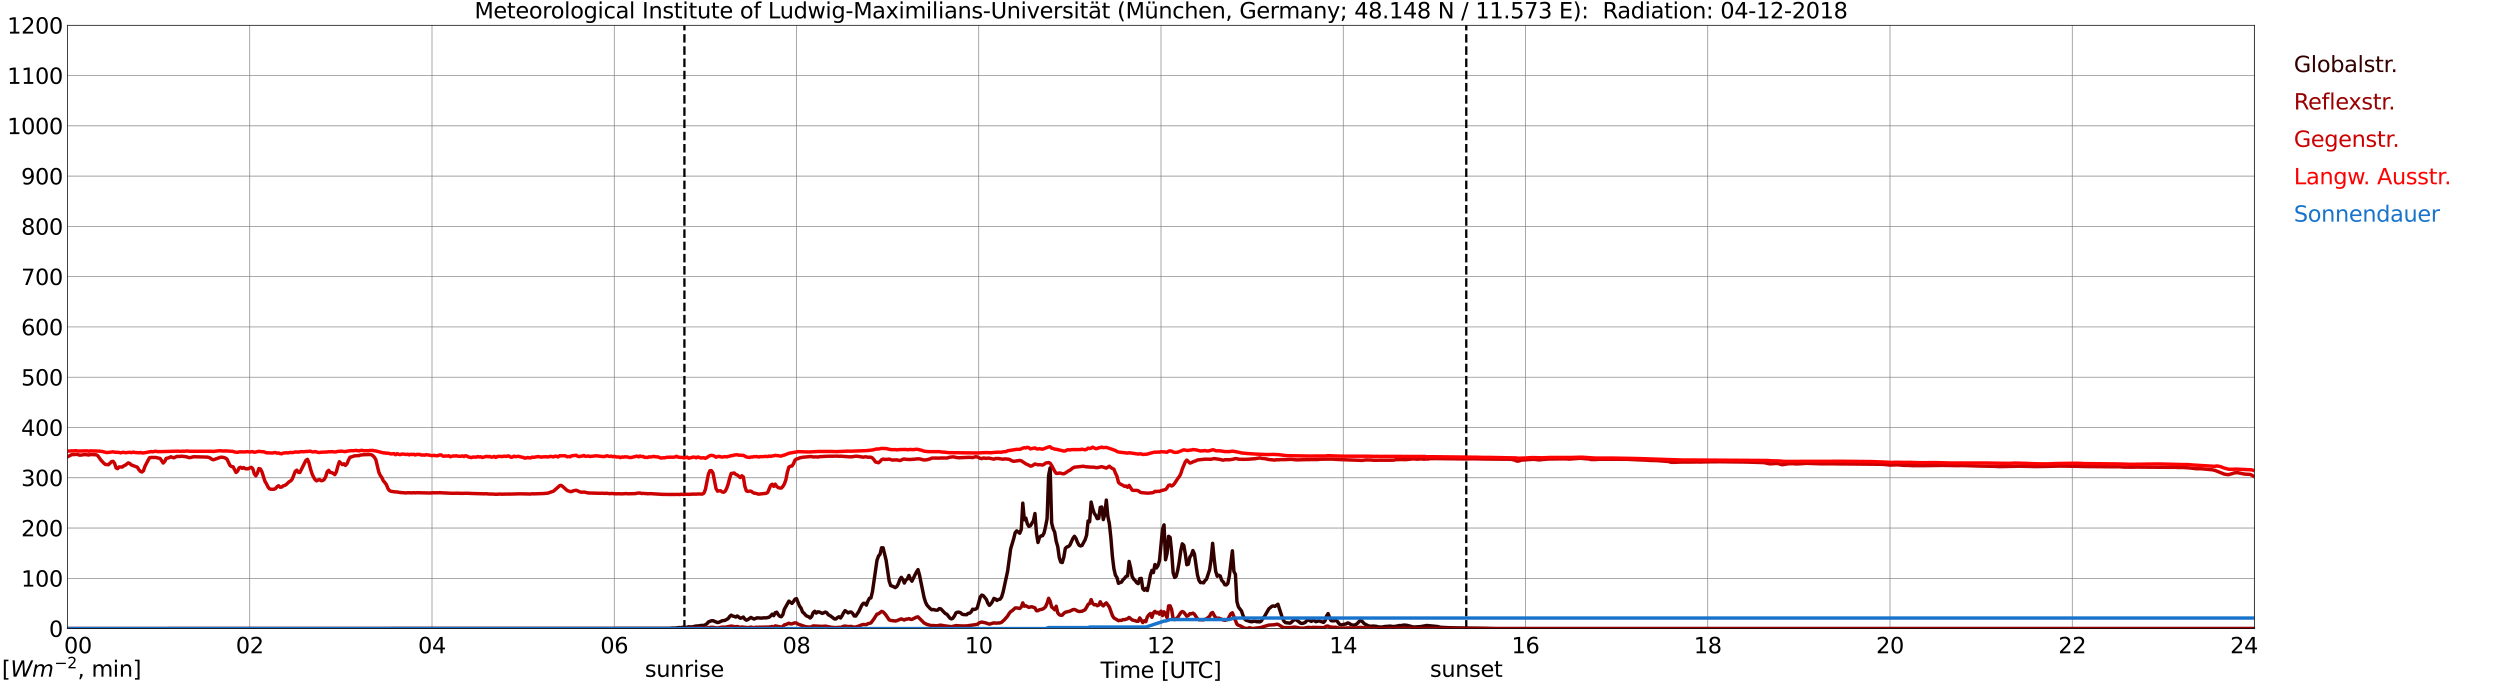 <?xml version="1.0" encoding="utf-8" standalone="no"?>
<!DOCTYPE svg PUBLIC "-//W3C//DTD SVG 1.1//EN"
  "http://www.w3.org/Graphics/SVG/1.1/DTD/svg11.dtd">
<svg xmlns:xlink="http://www.w3.org/1999/xlink" width="1085.4pt" height="296.64pt" viewBox="0 0 1085.4 296.64" xmlns="http://www.w3.org/2000/svg" version="1.1">
 <defs>
  <style type="text/css">*{stroke-linejoin: round; stroke-linecap: butt}</style>
 </defs>
 <g id="figure_1">
  <g id="patch_1">
   <path d="M 0 296.64 
L 1085.4 296.64 
L 1085.4 0 
L 0 0 
z
" style="fill: #ffffff"/>
  </g>
  <g id="axes_1">
   <g id="patch_2">
    <path d="M 29.306 272.909 
L 978.814 272.909 
L 978.814 10.976 
L 29.306 10.976 
z
" style="fill: #ffffff"/>
   </g>
   <g id="patch_3">
    <path d="M 978.814 272.909 
L 978.814 272.909 
L 978.814 10.976 
L 978.814 10.976 
z
" clip-path="url(#p7f6ead5a41)" style="fill: #d3d3d3; opacity: 0.25; stroke: #d3d3d3; stroke-linejoin: miter"/>
   </g>
   <g id="matplotlib.axis_1">
    <g id="xtick_1">
     <g id="line2d_1">
      <path d="M 29.306 272.909 
L 29.306 10.976 
" clip-path="url(#p7f6ead5a41)" style="fill: none; stroke: #808080; stroke-width: 0.3; stroke-linecap: square"/>
     </g>
     <g id="line2d_2"/>
     <g id="text_1">
      <!--    00 -->
      <g transform="translate(18.733 283.627) scale(0.095 -0.095)">
       <defs>
        <path id="DejaVuSans-20" transform="scale(0.016)"/>
        <path id="DejaVuSans-30" d="M 2034 4250 
Q 1547 4250 1301 3770 
Q 1056 3291 1056 2328 
Q 1056 1369 1301 889 
Q 1547 409 2034 409 
Q 2525 409 2770 889 
Q 3016 1369 3016 2328 
Q 3016 3291 2770 3770 
Q 2525 4250 2034 4250 
z
M 2034 4750 
Q 2819 4750 3233 4129 
Q 3647 3509 3647 2328 
Q 3647 1150 3233 529 
Q 2819 -91 2034 -91 
Q 1250 -91 836 529 
Q 422 1150 422 2328 
Q 422 3509 836 4129 
Q 1250 4750 2034 4750 
z
" transform="scale(0.016)"/>
       </defs>
       <use xlink:href="#DejaVuSans-20"/>
       <use xlink:href="#DejaVuSans-20" transform="translate(31.787 0)"/>
       <use xlink:href="#DejaVuSans-20" transform="translate(63.574 0)"/>
       <use xlink:href="#DejaVuSans-30" transform="translate(95.361 0)"/>
       <use xlink:href="#DejaVuSans-30" transform="translate(158.984 0)"/>
      </g>
     </g>
    </g>
    <g id="xtick_2">
     <g id="line2d_3">
      <path d="M 108.431 272.909 
L 108.431 10.976 
" clip-path="url(#p7f6ead5a41)" style="fill: none; stroke: #808080; stroke-width: 0.3; stroke-linecap: square"/>
     </g>
     <g id="line2d_4"/>
     <g id="text_2">
      <!-- 02 -->
      <g transform="translate(102.387 283.627) scale(0.095 -0.095)">
       <defs>
        <path id="DejaVuSans-32" d="M 1228 531 
L 3431 531 
L 3431 0 
L 469 0 
L 469 531 
Q 828 903 1448 1529 
Q 2069 2156 2228 2338 
Q 2531 2678 2651 2914 
Q 2772 3150 2772 3378 
Q 2772 3750 2511 3984 
Q 2250 4219 1831 4219 
Q 1534 4219 1204 4116 
Q 875 4013 500 3803 
L 500 4441 
Q 881 4594 1212 4672 
Q 1544 4750 1819 4750 
Q 2544 4750 2975 4387 
Q 3406 4025 3406 3419 
Q 3406 3131 3298 2873 
Q 3191 2616 2906 2266 
Q 2828 2175 2409 1742 
Q 1991 1309 1228 531 
z
" transform="scale(0.016)"/>
       </defs>
       <use xlink:href="#DejaVuSans-30"/>
       <use xlink:href="#DejaVuSans-32" transform="translate(63.623 0)"/>
      </g>
     </g>
    </g>
    <g id="xtick_3">
     <g id="line2d_5">
      <path d="M 187.557 272.909 
L 187.557 10.976 
" clip-path="url(#p7f6ead5a41)" style="fill: none; stroke: #808080; stroke-width: 0.3; stroke-linecap: square"/>
     </g>
     <g id="line2d_6"/>
     <g id="text_3">
      <!-- 04 -->
      <g transform="translate(181.513 283.627) scale(0.095 -0.095)">
       <defs>
        <path id="DejaVuSans-34" d="M 2419 4116 
L 825 1625 
L 2419 1625 
L 2419 4116 
z
M 2253 4666 
L 3047 4666 
L 3047 1625 
L 3713 1625 
L 3713 1100 
L 3047 1100 
L 3047 0 
L 2419 0 
L 2419 1100 
L 313 1100 
L 313 1709 
L 2253 4666 
z
" transform="scale(0.016)"/>
       </defs>
       <use xlink:href="#DejaVuSans-30"/>
       <use xlink:href="#DejaVuSans-34" transform="translate(63.623 0)"/>
      </g>
     </g>
    </g>
    <g id="xtick_4">
     <g id="line2d_7">
      <path d="M 266.683 272.909 
L 266.683 10.976 
" clip-path="url(#p7f6ead5a41)" style="fill: none; stroke: #808080; stroke-width: 0.3; stroke-linecap: square"/>
     </g>
     <g id="line2d_8"/>
     <g id="text_4">
      <!-- 06 -->
      <g transform="translate(260.638 283.627) scale(0.095 -0.095)">
       <defs>
        <path id="DejaVuSans-36" d="M 2113 2584 
Q 1688 2584 1439 2293 
Q 1191 2003 1191 1497 
Q 1191 994 1439 701 
Q 1688 409 2113 409 
Q 2538 409 2786 701 
Q 3034 994 3034 1497 
Q 3034 2003 2786 2293 
Q 2538 2584 2113 2584 
z
M 3366 4563 
L 3366 3988 
Q 3128 4100 2886 4159 
Q 2644 4219 2406 4219 
Q 1781 4219 1451 3797 
Q 1122 3375 1075 2522 
Q 1259 2794 1537 2939 
Q 1816 3084 2150 3084 
Q 2853 3084 3261 2657 
Q 3669 2231 3669 1497 
Q 3669 778 3244 343 
Q 2819 -91 2113 -91 
Q 1303 -91 875 529 
Q 447 1150 447 2328 
Q 447 3434 972 4092 
Q 1497 4750 2381 4750 
Q 2619 4750 2861 4703 
Q 3103 4656 3366 4563 
z
" transform="scale(0.016)"/>
       </defs>
       <use xlink:href="#DejaVuSans-30"/>
       <use xlink:href="#DejaVuSans-36" transform="translate(63.623 0)"/>
      </g>
     </g>
    </g>
    <g id="xtick_5">
     <g id="line2d_9">
      <path d="M 345.808 272.909 
L 345.808 10.976 
" clip-path="url(#p7f6ead5a41)" style="fill: none; stroke: #808080; stroke-width: 0.3; stroke-linecap: square"/>
     </g>
     <g id="line2d_10"/>
     <g id="text_5">
      <!-- 08 -->
      <g transform="translate(339.764 283.627) scale(0.095 -0.095)">
       <defs>
        <path id="DejaVuSans-38" d="M 2034 2216 
Q 1584 2216 1326 1975 
Q 1069 1734 1069 1313 
Q 1069 891 1326 650 
Q 1584 409 2034 409 
Q 2484 409 2743 651 
Q 3003 894 3003 1313 
Q 3003 1734 2745 1975 
Q 2488 2216 2034 2216 
z
M 1403 2484 
Q 997 2584 770 2862 
Q 544 3141 544 3541 
Q 544 4100 942 4425 
Q 1341 4750 2034 4750 
Q 2731 4750 3128 4425 
Q 3525 4100 3525 3541 
Q 3525 3141 3298 2862 
Q 3072 2584 2669 2484 
Q 3125 2378 3379 2068 
Q 3634 1759 3634 1313 
Q 3634 634 3220 271 
Q 2806 -91 2034 -91 
Q 1263 -91 848 271 
Q 434 634 434 1313 
Q 434 1759 690 2068 
Q 947 2378 1403 2484 
z
M 1172 3481 
Q 1172 3119 1398 2916 
Q 1625 2713 2034 2713 
Q 2441 2713 2670 2916 
Q 2900 3119 2900 3481 
Q 2900 3844 2670 4047 
Q 2441 4250 2034 4250 
Q 1625 4250 1398 4047 
Q 1172 3844 1172 3481 
z
" transform="scale(0.016)"/>
       </defs>
       <use xlink:href="#DejaVuSans-30"/>
       <use xlink:href="#DejaVuSans-38" transform="translate(63.623 0)"/>
      </g>
     </g>
    </g>
    <g id="xtick_6">
     <g id="line2d_11">
      <path d="M 424.934 272.909 
L 424.934 10.976 
" clip-path="url(#p7f6ead5a41)" style="fill: none; stroke: #808080; stroke-width: 0.3; stroke-linecap: square"/>
     </g>
     <g id="line2d_12"/>
     <g id="text_6">
      <!-- 10 -->
      <g transform="translate(418.89 283.627) scale(0.095 -0.095)">
       <defs>
        <path id="DejaVuSans-31" d="M 794 531 
L 1825 531 
L 1825 4091 
L 703 3866 
L 703 4441 
L 1819 4666 
L 2450 4666 
L 2450 531 
L 3481 531 
L 3481 0 
L 794 0 
L 794 531 
z
" transform="scale(0.016)"/>
       </defs>
       <use xlink:href="#DejaVuSans-31"/>
       <use xlink:href="#DejaVuSans-30" transform="translate(63.623 0)"/>
      </g>
     </g>
    </g>
    <g id="xtick_7">
     <g id="line2d_13">
      <path d="M 504.06 272.909 
L 504.06 10.976 
" clip-path="url(#p7f6ead5a41)" style="fill: none; stroke: #808080; stroke-width: 0.3; stroke-linecap: square"/>
     </g>
     <g id="line2d_14"/>
     <g id="text_7">
      <!-- 12 -->
      <g transform="translate(498.015 283.627) scale(0.095 -0.095)">
       <use xlink:href="#DejaVuSans-31"/>
       <use xlink:href="#DejaVuSans-32" transform="translate(63.623 0)"/>
      </g>
     </g>
    </g>
    <g id="xtick_8">
     <g id="line2d_15">
      <path d="M 583.185 272.909 
L 583.185 10.976 
" clip-path="url(#p7f6ead5a41)" style="fill: none; stroke: #808080; stroke-width: 0.3; stroke-linecap: square"/>
     </g>
     <g id="line2d_16"/>
     <g id="text_8">
      <!-- 14 -->
      <g transform="translate(577.141 283.627) scale(0.095 -0.095)">
       <use xlink:href="#DejaVuSans-31"/>
       <use xlink:href="#DejaVuSans-34" transform="translate(63.623 0)"/>
      </g>
     </g>
    </g>
    <g id="xtick_9">
     <g id="line2d_17">
      <path d="M 662.311 272.909 
L 662.311 10.976 
" clip-path="url(#p7f6ead5a41)" style="fill: none; stroke: #808080; stroke-width: 0.3; stroke-linecap: square"/>
     </g>
     <g id="line2d_18"/>
     <g id="text_9">
      <!-- 16 -->
      <g transform="translate(656.267 283.627) scale(0.095 -0.095)">
       <use xlink:href="#DejaVuSans-31"/>
       <use xlink:href="#DejaVuSans-36" transform="translate(63.623 0)"/>
      </g>
     </g>
    </g>
    <g id="xtick_10">
     <g id="line2d_19">
      <path d="M 741.437 272.909 
L 741.437 10.976 
" clip-path="url(#p7f6ead5a41)" style="fill: none; stroke: #808080; stroke-width: 0.3; stroke-linecap: square"/>
     </g>
     <g id="line2d_20"/>
     <g id="text_10">
      <!-- 18 -->
      <g transform="translate(735.392 283.627) scale(0.095 -0.095)">
       <use xlink:href="#DejaVuSans-31"/>
       <use xlink:href="#DejaVuSans-38" transform="translate(63.623 0)"/>
      </g>
     </g>
    </g>
    <g id="xtick_11">
     <g id="line2d_21">
      <path d="M 820.562 272.909 
L 820.562 10.976 
" clip-path="url(#p7f6ead5a41)" style="fill: none; stroke: #808080; stroke-width: 0.3; stroke-linecap: square"/>
     </g>
     <g id="line2d_22"/>
     <g id="text_11">
      <!-- 20 -->
      <g transform="translate(814.518 283.627) scale(0.095 -0.095)">
       <use xlink:href="#DejaVuSans-32"/>
       <use xlink:href="#DejaVuSans-30" transform="translate(63.623 0)"/>
      </g>
     </g>
    </g>
    <g id="xtick_12">
     <g id="line2d_23">
      <path d="M 899.688 272.909 
L 899.688 10.976 
" clip-path="url(#p7f6ead5a41)" style="fill: none; stroke: #808080; stroke-width: 0.3; stroke-linecap: square"/>
     </g>
     <g id="line2d_24"/>
     <g id="text_12">
      <!-- 22 -->
      <g transform="translate(893.644 283.627) scale(0.095 -0.095)">
       <use xlink:href="#DejaVuSans-32"/>
       <use xlink:href="#DejaVuSans-32" transform="translate(63.623 0)"/>
      </g>
     </g>
    </g>
    <g id="xtick_13">
     <g id="line2d_25">
      <path d="M 978.814 272.909 
L 978.814 10.976 
" clip-path="url(#p7f6ead5a41)" style="fill: none; stroke: #808080; stroke-width: 0.3; stroke-linecap: square"/>
     </g>
     <g id="line2d_26"/>
     <g id="text_13">
      <!-- 24    -->
      <g transform="translate(968.241 283.627) scale(0.095 -0.095)">
       <use xlink:href="#DejaVuSans-32"/>
       <use xlink:href="#DejaVuSans-34" transform="translate(63.623 0)"/>
       <use xlink:href="#DejaVuSans-20" transform="translate(127.246 0)"/>
       <use xlink:href="#DejaVuSans-20" transform="translate(159.033 0)"/>
       <use xlink:href="#DejaVuSans-20" transform="translate(190.82 0)"/>
      </g>
     </g>
    </g>
    <g id="text_14">
     <!-- Time [UTC] -->
     <g transform="translate(477.806 294.322) scale(0.095 -0.095)">
      <defs>
       <path id="DejaVuSans-54" d="M -19 4666 
L 3928 4666 
L 3928 4134 
L 2272 4134 
L 2272 0 
L 1638 0 
L 1638 4134 
L -19 4134 
L -19 4666 
z
" transform="scale(0.016)"/>
       <path id="DejaVuSans-69" d="M 603 3500 
L 1178 3500 
L 1178 0 
L 603 0 
L 603 3500 
z
M 603 4863 
L 1178 4863 
L 1178 4134 
L 603 4134 
L 603 4863 
z
" transform="scale(0.016)"/>
       <path id="DejaVuSans-6d" d="M 3328 2828 
Q 3544 3216 3844 3400 
Q 4144 3584 4550 3584 
Q 5097 3584 5394 3201 
Q 5691 2819 5691 2113 
L 5691 0 
L 5113 0 
L 5113 2094 
Q 5113 2597 4934 2840 
Q 4756 3084 4391 3084 
Q 3944 3084 3684 2787 
Q 3425 2491 3425 1978 
L 3425 0 
L 2847 0 
L 2847 2094 
Q 2847 2600 2669 2842 
Q 2491 3084 2119 3084 
Q 1678 3084 1418 2786 
Q 1159 2488 1159 1978 
L 1159 0 
L 581 0 
L 581 3500 
L 1159 3500 
L 1159 2956 
Q 1356 3278 1631 3431 
Q 1906 3584 2284 3584 
Q 2666 3584 2933 3390 
Q 3200 3197 3328 2828 
z
" transform="scale(0.016)"/>
       <path id="DejaVuSans-65" d="M 3597 1894 
L 3597 1613 
L 953 1613 
Q 991 1019 1311 708 
Q 1631 397 2203 397 
Q 2534 397 2845 478 
Q 3156 559 3463 722 
L 3463 178 
Q 3153 47 2828 -22 
Q 2503 -91 2169 -91 
Q 1331 -91 842 396 
Q 353 884 353 1716 
Q 353 2575 817 3079 
Q 1281 3584 2069 3584 
Q 2775 3584 3186 3129 
Q 3597 2675 3597 1894 
z
M 3022 2063 
Q 3016 2534 2758 2815 
Q 2500 3097 2075 3097 
Q 1594 3097 1305 2825 
Q 1016 2553 972 2059 
L 3022 2063 
z
" transform="scale(0.016)"/>
       <path id="DejaVuSans-5b" d="M 550 4863 
L 1875 4863 
L 1875 4416 
L 1125 4416 
L 1125 -397 
L 1875 -397 
L 1875 -844 
L 550 -844 
L 550 4863 
z
" transform="scale(0.016)"/>
       <path id="DejaVuSans-55" d="M 556 4666 
L 1191 4666 
L 1191 1831 
Q 1191 1081 1462 751 
Q 1734 422 2344 422 
Q 2950 422 3222 751 
Q 3494 1081 3494 1831 
L 3494 4666 
L 4128 4666 
L 4128 1753 
Q 4128 841 3676 375 
Q 3225 -91 2344 -91 
Q 1459 -91 1007 375 
Q 556 841 556 1753 
L 556 4666 
z
" transform="scale(0.016)"/>
       <path id="DejaVuSans-43" d="M 4122 4306 
L 4122 3641 
Q 3803 3938 3442 4084 
Q 3081 4231 2675 4231 
Q 1875 4231 1450 3742 
Q 1025 3253 1025 2328 
Q 1025 1406 1450 917 
Q 1875 428 2675 428 
Q 3081 428 3442 575 
Q 3803 722 4122 1019 
L 4122 359 
Q 3791 134 3420 21 
Q 3050 -91 2638 -91 
Q 1578 -91 968 557 
Q 359 1206 359 2328 
Q 359 3453 968 4101 
Q 1578 4750 2638 4750 
Q 3056 4750 3426 4639 
Q 3797 4528 4122 4306 
z
" transform="scale(0.016)"/>
       <path id="DejaVuSans-5d" d="M 1947 4863 
L 1947 -844 
L 622 -844 
L 622 -397 
L 1369 -397 
L 1369 4416 
L 622 4416 
L 622 4863 
L 1947 4863 
z
" transform="scale(0.016)"/>
      </defs>
      <use xlink:href="#DejaVuSans-54"/>
      <use xlink:href="#DejaVuSans-69" transform="translate(57.959 0)"/>
      <use xlink:href="#DejaVuSans-6d" transform="translate(85.742 0)"/>
      <use xlink:href="#DejaVuSans-65" transform="translate(183.154 0)"/>
      <use xlink:href="#DejaVuSans-20" transform="translate(244.678 0)"/>
      <use xlink:href="#DejaVuSans-5b" transform="translate(276.465 0)"/>
      <use xlink:href="#DejaVuSans-55" transform="translate(315.479 0)"/>
      <use xlink:href="#DejaVuSans-54" transform="translate(388.672 0)"/>
      <use xlink:href="#DejaVuSans-43" transform="translate(443.881 0)"/>
      <use xlink:href="#DejaVuSans-5d" transform="translate(513.705 0)"/>
     </g>
    </g>
   </g>
   <g id="matplotlib.axis_2">
    <g id="ytick_1">
     <g id="line2d_27">
      <path d="M 29.306 272.909 
L 978.814 272.909 
" clip-path="url(#p7f6ead5a41)" style="fill: none; stroke: #808080; stroke-width: 0.3; stroke-linecap: square"/>
     </g>
     <g id="line2d_28"/>
     <g id="text_15">
      <!-- 0 -->
      <g transform="translate(21.261 276.518) scale(0.095 -0.095)">
       <use xlink:href="#DejaVuSans-30"/>
      </g>
     </g>
    </g>
    <g id="ytick_2">
     <g id="line2d_29">
      <path d="M 29.306 251.081 
L 978.814 251.081 
" clip-path="url(#p7f6ead5a41)" style="fill: none; stroke: #808080; stroke-width: 0.3; stroke-linecap: square"/>
     </g>
     <g id="line2d_30"/>
     <g id="text_16">
      <!-- 100 -->
      <g transform="translate(9.173 254.69) scale(0.095 -0.095)">
       <use xlink:href="#DejaVuSans-31"/>
       <use xlink:href="#DejaVuSans-30" transform="translate(63.623 0)"/>
       <use xlink:href="#DejaVuSans-30" transform="translate(127.246 0)"/>
      </g>
     </g>
    </g>
    <g id="ytick_3">
     <g id="line2d_31">
      <path d="M 29.306 229.253 
L 978.814 229.253 
" clip-path="url(#p7f6ead5a41)" style="fill: none; stroke: #808080; stroke-width: 0.3; stroke-linecap: square"/>
     </g>
     <g id="line2d_32"/>
     <g id="text_17">
      <!-- 200 -->
      <g transform="translate(9.173 232.863) scale(0.095 -0.095)">
       <use xlink:href="#DejaVuSans-32"/>
       <use xlink:href="#DejaVuSans-30" transform="translate(63.623 0)"/>
       <use xlink:href="#DejaVuSans-30" transform="translate(127.246 0)"/>
      </g>
     </g>
    </g>
    <g id="ytick_4">
     <g id="line2d_33">
      <path d="M 29.306 207.426 
L 978.814 207.426 
" clip-path="url(#p7f6ead5a41)" style="fill: none; stroke: #808080; stroke-width: 0.3; stroke-linecap: square"/>
     </g>
     <g id="line2d_34"/>
     <g id="text_18">
      <!-- 300 -->
      <g transform="translate(9.173 211.035) scale(0.095 -0.095)">
       <defs>
        <path id="DejaVuSans-33" d="M 2597 2516 
Q 3050 2419 3304 2112 
Q 3559 1806 3559 1356 
Q 3559 666 3084 287 
Q 2609 -91 1734 -91 
Q 1441 -91 1130 -33 
Q 819 25 488 141 
L 488 750 
Q 750 597 1062 519 
Q 1375 441 1716 441 
Q 2309 441 2620 675 
Q 2931 909 2931 1356 
Q 2931 1769 2642 2001 
Q 2353 2234 1838 2234 
L 1294 2234 
L 1294 2753 
L 1863 2753 
Q 2328 2753 2575 2939 
Q 2822 3125 2822 3475 
Q 2822 3834 2567 4026 
Q 2313 4219 1838 4219 
Q 1578 4219 1281 4162 
Q 984 4106 628 3988 
L 628 4550 
Q 988 4650 1302 4700 
Q 1616 4750 1894 4750 
Q 2613 4750 3031 4423 
Q 3450 4097 3450 3541 
Q 3450 3153 3228 2886 
Q 3006 2619 2597 2516 
z
" transform="scale(0.016)"/>
       </defs>
       <use xlink:href="#DejaVuSans-33"/>
       <use xlink:href="#DejaVuSans-30" transform="translate(63.623 0)"/>
       <use xlink:href="#DejaVuSans-30" transform="translate(127.246 0)"/>
      </g>
     </g>
    </g>
    <g id="ytick_5">
     <g id="line2d_35">
      <path d="M 29.306 185.598 
L 978.814 185.598 
" clip-path="url(#p7f6ead5a41)" style="fill: none; stroke: #808080; stroke-width: 0.3; stroke-linecap: square"/>
     </g>
     <g id="line2d_36"/>
     <g id="text_19">
      <!-- 400 -->
      <g transform="translate(9.173 189.207) scale(0.095 -0.095)">
       <use xlink:href="#DejaVuSans-34"/>
       <use xlink:href="#DejaVuSans-30" transform="translate(63.623 0)"/>
       <use xlink:href="#DejaVuSans-30" transform="translate(127.246 0)"/>
      </g>
     </g>
    </g>
    <g id="ytick_6">
     <g id="line2d_37">
      <path d="M 29.306 163.77 
L 978.814 163.77 
" clip-path="url(#p7f6ead5a41)" style="fill: none; stroke: #808080; stroke-width: 0.3; stroke-linecap: square"/>
     </g>
     <g id="line2d_38"/>
     <g id="text_20">
      <!-- 500 -->
      <g transform="translate(9.173 167.379) scale(0.095 -0.095)">
       <defs>
        <path id="DejaVuSans-35" d="M 691 4666 
L 3169 4666 
L 3169 4134 
L 1269 4134 
L 1269 2991 
Q 1406 3038 1543 3061 
Q 1681 3084 1819 3084 
Q 2600 3084 3056 2656 
Q 3513 2228 3513 1497 
Q 3513 744 3044 326 
Q 2575 -91 1722 -91 
Q 1428 -91 1123 -41 
Q 819 9 494 109 
L 494 744 
Q 775 591 1075 516 
Q 1375 441 1709 441 
Q 2250 441 2565 725 
Q 2881 1009 2881 1497 
Q 2881 1984 2565 2268 
Q 2250 2553 1709 2553 
Q 1456 2553 1204 2497 
Q 953 2441 691 2322 
L 691 4666 
z
" transform="scale(0.016)"/>
       </defs>
       <use xlink:href="#DejaVuSans-35"/>
       <use xlink:href="#DejaVuSans-30" transform="translate(63.623 0)"/>
       <use xlink:href="#DejaVuSans-30" transform="translate(127.246 0)"/>
      </g>
     </g>
    </g>
    <g id="ytick_7">
     <g id="line2d_39">
      <path d="M 29.306 141.942 
L 978.814 141.942 
" clip-path="url(#p7f6ead5a41)" style="fill: none; stroke: #808080; stroke-width: 0.3; stroke-linecap: square"/>
     </g>
     <g id="line2d_40"/>
     <g id="text_21">
      <!-- 600 -->
      <g transform="translate(9.173 145.551) scale(0.095 -0.095)">
       <use xlink:href="#DejaVuSans-36"/>
       <use xlink:href="#DejaVuSans-30" transform="translate(63.623 0)"/>
       <use xlink:href="#DejaVuSans-30" transform="translate(127.246 0)"/>
      </g>
     </g>
    </g>
    <g id="ytick_8">
     <g id="line2d_41">
      <path d="M 29.306 120.114 
L 978.814 120.114 
" clip-path="url(#p7f6ead5a41)" style="fill: none; stroke: #808080; stroke-width: 0.3; stroke-linecap: square"/>
     </g>
     <g id="line2d_42"/>
     <g id="text_22">
      <!-- 700 -->
      <g transform="translate(9.173 123.724) scale(0.095 -0.095)">
       <defs>
        <path id="DejaVuSans-37" d="M 525 4666 
L 3525 4666 
L 3525 4397 
L 1831 0 
L 1172 0 
L 2766 4134 
L 525 4134 
L 525 4666 
z
" transform="scale(0.016)"/>
       </defs>
       <use xlink:href="#DejaVuSans-37"/>
       <use xlink:href="#DejaVuSans-30" transform="translate(63.623 0)"/>
       <use xlink:href="#DejaVuSans-30" transform="translate(127.246 0)"/>
      </g>
     </g>
    </g>
    <g id="ytick_9">
     <g id="line2d_43">
      <path d="M 29.306 98.287 
L 978.814 98.287 
" clip-path="url(#p7f6ead5a41)" style="fill: none; stroke: #808080; stroke-width: 0.3; stroke-linecap: square"/>
     </g>
     <g id="line2d_44"/>
     <g id="text_23">
      <!-- 800 -->
      <g transform="translate(9.173 101.896) scale(0.095 -0.095)">
       <use xlink:href="#DejaVuSans-38"/>
       <use xlink:href="#DejaVuSans-30" transform="translate(63.623 0)"/>
       <use xlink:href="#DejaVuSans-30" transform="translate(127.246 0)"/>
      </g>
     </g>
    </g>
    <g id="ytick_10">
     <g id="line2d_45">
      <path d="M 29.306 76.459 
L 978.814 76.459 
" clip-path="url(#p7f6ead5a41)" style="fill: none; stroke: #808080; stroke-width: 0.3; stroke-linecap: square"/>
     </g>
     <g id="line2d_46"/>
     <g id="text_24">
      <!-- 900 -->
      <g transform="translate(9.173 80.068) scale(0.095 -0.095)">
       <defs>
        <path id="DejaVuSans-39" d="M 703 97 
L 703 672 
Q 941 559 1184 500 
Q 1428 441 1663 441 
Q 2288 441 2617 861 
Q 2947 1281 2994 2138 
Q 2813 1869 2534 1725 
Q 2256 1581 1919 1581 
Q 1219 1581 811 2004 
Q 403 2428 403 3163 
Q 403 3881 828 4315 
Q 1253 4750 1959 4750 
Q 2769 4750 3195 4129 
Q 3622 3509 3622 2328 
Q 3622 1225 3098 567 
Q 2575 -91 1691 -91 
Q 1453 -91 1209 -44 
Q 966 3 703 97 
z
M 1959 2075 
Q 2384 2075 2632 2365 
Q 2881 2656 2881 3163 
Q 2881 3666 2632 3958 
Q 2384 4250 1959 4250 
Q 1534 4250 1286 3958 
Q 1038 3666 1038 3163 
Q 1038 2656 1286 2365 
Q 1534 2075 1959 2075 
z
" transform="scale(0.016)"/>
       </defs>
       <use xlink:href="#DejaVuSans-39"/>
       <use xlink:href="#DejaVuSans-30" transform="translate(63.623 0)"/>
       <use xlink:href="#DejaVuSans-30" transform="translate(127.246 0)"/>
      </g>
     </g>
    </g>
    <g id="ytick_11">
     <g id="line2d_47">
      <path d="M 29.306 54.631 
L 978.814 54.631 
" clip-path="url(#p7f6ead5a41)" style="fill: none; stroke: #808080; stroke-width: 0.3; stroke-linecap: square"/>
     </g>
     <g id="line2d_48"/>
     <g id="text_25">
      <!-- 1000 -->
      <g transform="translate(3.128 58.24) scale(0.095 -0.095)">
       <use xlink:href="#DejaVuSans-31"/>
       <use xlink:href="#DejaVuSans-30" transform="translate(63.623 0)"/>
       <use xlink:href="#DejaVuSans-30" transform="translate(127.246 0)"/>
       <use xlink:href="#DejaVuSans-30" transform="translate(190.869 0)"/>
      </g>
     </g>
    </g>
    <g id="ytick_12">
     <g id="line2d_49">
      <path d="M 29.306 32.803 
L 978.814 32.803 
" clip-path="url(#p7f6ead5a41)" style="fill: none; stroke: #808080; stroke-width: 0.3; stroke-linecap: square"/>
     </g>
     <g id="line2d_50"/>
     <g id="text_26">
      <!-- 1100 -->
      <g transform="translate(3.128 36.413) scale(0.095 -0.095)">
       <use xlink:href="#DejaVuSans-31"/>
       <use xlink:href="#DejaVuSans-31" transform="translate(63.623 0)"/>
       <use xlink:href="#DejaVuSans-30" transform="translate(127.246 0)"/>
       <use xlink:href="#DejaVuSans-30" transform="translate(190.869 0)"/>
      </g>
     </g>
    </g>
    <g id="ytick_13">
     <g id="line2d_51">
      <path d="M 29.306 10.976 
L 978.814 10.976 
" clip-path="url(#p7f6ead5a41)" style="fill: none; stroke: #808080; stroke-width: 0.3; stroke-linecap: square"/>
     </g>
     <g id="line2d_52"/>
     <g id="text_27">
      <!-- 1200 -->
      <g transform="translate(3.128 14.585) scale(0.095 -0.095)">
       <use xlink:href="#DejaVuSans-31"/>
       <use xlink:href="#DejaVuSans-32" transform="translate(63.623 0)"/>
       <use xlink:href="#DejaVuSans-30" transform="translate(127.246 0)"/>
       <use xlink:href="#DejaVuSans-30" transform="translate(190.869 0)"/>
      </g>
     </g>
    </g>
   </g>
   <g id="line2d_53">
    <path d="M 297.146 272.909 
L 297.146 10.976 
" clip-path="url(#p7f6ead5a41)" style="fill: none; stroke-dasharray: 3.7,1.6; stroke-dashoffset: 0; stroke: #000000"/>
   </g>
   <g id="line2d_54">
    <path d="M 636.595 272.909 
L 636.595 10.976 
" clip-path="url(#p7f6ead5a41)" style="fill: none; stroke-dasharray: 3.7,1.6; stroke-dashoffset: 0; stroke: #000000"/>
   </g>
   <g id="line2d_55">
    <path d="M 29.306 272.909 
L 290.42 272.83 
L 292.399 272.662 
L 293.058 272.704 
L 295.036 272.429 
L 295.696 272.514 
L 296.355 272.343 
L 297.014 272.302 
L 297.674 272.387 
L 298.333 272.343 
L 298.992 272.112 
L 300.311 272.217 
L 302.289 271.774 
L 302.949 271.796 
L 304.267 271.562 
L 305.586 271.521 
L 306.246 271.246 
L 306.905 270.822 
L 307.564 270.019 
L 308.883 269.51 
L 309.543 269.488 
L 311.521 270.294 
L 312.18 270.145 
L 313.499 269.532 
L 314.818 269.32 
L 316.136 268.559 
L 316.796 267.648 
L 317.455 267.079 
L 318.114 267.48 
L 318.774 267.607 
L 319.433 267.904 
L 320.093 267.437 
L 321.411 268.41 
L 322.071 268.242 
L 322.73 267.904 
L 323.39 268.812 
L 324.049 269.257 
L 324.708 268.982 
L 326.027 268.072 
L 327.346 268.77 
L 328.665 268.242 
L 330.643 268.369 
L 331.302 268.262 
L 332.621 268.262 
L 333.94 267.967 
L 334.599 267.395 
L 335.258 266.655 
L 335.918 267.29 
L 336.577 266.02 
L 337.236 265.789 
L 337.896 266.867 
L 338.555 267.585 
L 339.215 267.755 
L 339.874 266.867 
L 340.533 264.496 
L 342.512 260.986 
L 343.83 261.98 
L 344.49 261.176 
L 345.149 260.14 
L 345.808 259.908 
L 347.127 263.123 
L 347.787 264.012 
L 348.446 265.725 
L 349.105 266.254 
L 349.765 267.079 
L 350.424 267.544 
L 351.083 267.755 
L 351.743 268.305 
L 352.402 267.629 
L 353.062 265.978 
L 353.721 265.385 
L 354.38 266.168 
L 355.04 265.64 
L 355.699 265.725 
L 357.018 266.317 
L 358.337 265.725 
L 358.996 266.064 
L 359.655 266.952 
L 360.315 267.225 
L 362.293 268.727 
L 362.952 268.707 
L 363.612 268.094 
L 364.271 267.775 
L 364.93 268.305 
L 365.59 267.31 
L 366.249 266.042 
L 366.909 265.11 
L 368.227 266.105 
L 368.887 265.745 
L 369.546 265.725 
L 370.206 266.317 
L 370.865 267.417 
L 371.524 267.458 
L 372.843 265.492 
L 374.162 262.763 
L 374.821 261.938 
L 375.481 261.96 
L 376.14 262.722 
L 376.799 261.008 
L 377.459 259.76 
L 378.118 259.59 
L 378.777 256.905 
L 380.756 243.241 
L 381.415 241.422 
L 382.074 240.639 
L 382.734 237.825 
L 383.393 237.825 
L 384.712 243.219 
L 386.031 252.229 
L 386.69 254.196 
L 388.009 254.746 
L 388.668 255.106 
L 389.328 254.663 
L 389.987 253.519 
L 390.646 251.659 
L 391.306 250.664 
L 391.965 251.533 
L 392.624 253.139 
L 393.284 251.849 
L 393.943 251.363 
L 394.603 249.839 
L 395.262 251.363 
L 395.921 252.336 
L 397.24 249.627 
L 397.899 248.337 
L 398.559 247.303 
L 399.218 249.712 
L 401.196 259.4 
L 401.856 261.515 
L 402.515 262.805 
L 403.834 264.202 
L 404.493 264.73 
L 405.153 264.625 
L 406.471 264.942 
L 407.131 264.878 
L 407.79 264.224 
L 408.45 264.35 
L 410.428 266.402 
L 411.087 266.655 
L 412.406 268.369 
L 413.065 268.707 
L 413.725 268.369 
L 414.384 267.395 
L 415.043 266.083 
L 415.703 265.789 
L 416.362 265.789 
L 417.022 266.02 
L 417.681 266.633 
L 418.34 266.823 
L 419.659 266.887 
L 420.318 266.295 
L 420.978 266.232 
L 421.637 265.64 
L 422.297 264.496 
L 422.956 264.603 
L 423.615 264.433 
L 424.275 263.949 
L 425.593 259.188 
L 426.253 258.363 
L 426.912 258.618 
L 428.231 260.247 
L 428.89 261.916 
L 429.55 262.827 
L 430.209 262.15 
L 430.869 261.176 
L 431.528 259.801 
L 432.187 260.057 
L 432.847 260.67 
L 433.506 260.268 
L 434.165 260.14 
L 434.825 259.273 
L 435.484 257.136 
L 437.462 247.999 
L 438.781 238.312 
L 440.1 233.87 
L 440.759 231.248 
L 441.419 230.487 
L 442.737 231.502 
L 443.397 229.851 
L 444.056 218.453 
L 444.716 225.665 
L 445.375 224.944 
L 446.034 227.42 
L 446.694 228.542 
L 447.353 228.267 
L 448.672 226.088 
L 449.331 222.956 
L 449.991 231.502 
L 450.65 235.52 
L 451.309 233.342 
L 451.969 232.665 
L 452.628 232.602 
L 453.287 231.397 
L 453.947 228.583 
L 454.606 225.156 
L 455.266 206.459 
L 455.925 203.117 
L 456.584 227.06 
L 457.244 229.64 
L 457.903 231.037 
L 458.563 235.033 
L 459.222 237.277 
L 459.881 242.036 
L 460.541 244.024 
L 461.2 244.236 
L 461.859 241.972 
L 462.519 238.1 
L 463.178 237.467 
L 463.838 237.297 
L 464.497 236.683 
L 465.816 233.743 
L 466.475 232.835 
L 467.134 233.765 
L 467.794 235.457 
L 468.453 236.664 
L 469.113 237.022 
L 469.772 236.81 
L 471.091 234.378 
L 471.75 232.39 
L 472.409 226.193 
L 473.069 226.531 
L 473.728 217.986 
L 474.388 220.758 
L 475.047 222.81 
L 475.706 223.718 
L 476.366 225.178 
L 477.025 225.051 
L 477.685 220.293 
L 478.344 220.123 
L 479.003 225.58 
L 479.663 223.231 
L 480.322 217.119 
L 480.981 224.185 
L 481.641 227.378 
L 482.3 233.532 
L 482.96 241.634 
L 483.619 246.942 
L 484.278 249.756 
L 484.938 250.749 
L 485.597 253.266 
L 486.256 252.928 
L 486.916 252.716 
L 487.575 251.679 
L 488.235 251.088 
L 488.894 250.221 
L 489.553 250.031 
L 490.213 243.749 
L 490.872 246.561 
L 491.532 250.284 
L 492.191 251.426 
L 492.85 252.061 
L 493.51 252.991 
L 494.169 253.393 
L 494.828 251.236 
L 495.488 251.109 
L 496.147 255.571 
L 496.807 256.269 
L 497.466 255.488 
L 498.125 256.376 
L 498.785 253.373 
L 499.444 249.671 
L 500.103 247.641 
L 500.763 248.593 
L 501.422 245.102 
L 502.082 246.582 
L 502.741 245.589 
L 503.4 243.411 
L 504.719 229.788 
L 505.379 227.885 
L 506.038 243.029 
L 506.697 240.281 
L 507.357 232.835 
L 508.016 233.322 
L 508.675 239.582 
L 509.335 248.697 
L 509.994 250.708 
L 510.654 250.177 
L 511.313 247.619 
L 511.972 243.917 
L 512.632 239.181 
L 513.291 236.114 
L 513.95 236.747 
L 514.61 240.49 
L 515.269 245.188 
L 515.929 244.932 
L 516.588 241.846 
L 517.247 240.957 
L 517.907 239.032 
L 518.566 240.471 
L 519.885 249.586 
L 520.544 251.976 
L 521.204 252.949 
L 521.863 252.886 
L 522.522 253.054 
L 523.182 252.039 
L 523.841 251.426 
L 525.16 247.344 
L 525.819 242.797 
L 526.479 235.902 
L 527.138 242.627 
L 527.797 247.999 
L 528.457 250.177 
L 529.116 249.734 
L 529.776 250.073 
L 530.435 251.998 
L 531.094 252.631 
L 531.754 253.858 
L 532.413 253.964 
L 533.073 253.329 
L 533.732 250.051 
L 535.051 239.137 
L 535.71 248.084 
L 536.369 249.374 
L 537.029 261.22 
L 537.688 263.545 
L 539.007 265.258 
L 539.666 267.205 
L 540.326 268.707 
L 540.985 269.257 
L 542.304 269.7 
L 542.963 269.89 
L 543.623 269.934 
L 544.282 269.722 
L 544.941 269.722 
L 545.601 269.934 
L 546.26 269.912 
L 546.919 270.019 
L 547.579 269.659 
L 548.238 268.58 
L 548.898 267.797 
L 550.876 264.328 
L 552.195 263.25 
L 552.854 263.06 
L 553.513 263.27 
L 554.832 262.34 
L 556.81 268.454 
L 557.47 269.722 
L 558.129 270.335 
L 560.107 270.547 
L 560.766 270.082 
L 561.426 269.425 
L 562.085 269.045 
L 562.745 269.045 
L 564.063 270.06 
L 564.723 270.589 
L 565.382 270.674 
L 566.042 270.503 
L 566.701 270.187 
L 567.36 269.447 
L 568.02 269.109 
L 569.338 269.785 
L 569.998 269.384 
L 570.657 269.447 
L 571.317 269.912 
L 572.635 269.532 
L 574.613 270.209 
L 575.273 269.552 
L 575.932 267.48 
L 576.592 266.402 
L 577.251 268.157 
L 577.91 269.447 
L 578.57 269.552 
L 579.229 269.532 
L 579.889 269.257 
L 580.548 269.7 
L 581.207 270.589 
L 581.867 271.287 
L 582.526 271.287 
L 584.504 270.842 
L 585.164 270.44 
L 585.823 270.652 
L 586.482 271.16 
L 587.142 271.35 
L 587.801 271.414 
L 588.46 271.265 
L 589.12 270.842 
L 590.439 269.469 
L 591.098 269.488 
L 592.417 270.864 
L 593.736 271.521 
L 594.395 271.815 
L 595.054 271.9 
L 596.373 271.815 
L 597.692 271.964 
L 598.351 272.175 
L 599.67 272.239 
L 600.329 272.217 
L 600.989 272.027 
L 603.626 271.837 
L 604.945 272.049 
L 606.264 271.859 
L 607.582 271.584 
L 608.242 271.625 
L 609.561 271.372 
L 610.879 271.499 
L 612.198 271.837 
L 613.517 272.239 
L 616.814 272.049 
L 619.451 271.562 
L 624.067 272.005 
L 625.386 272.343 
L 629.342 272.536 
L 633.958 272.64 
L 639.233 272.725 
L 641.211 272.747 
L 649.783 272.909 
L 978.154 272.909 
L 978.154 272.909 
" clip-path="url(#p7f6ead5a41)" style="fill: none; stroke: #330000; stroke-width: 1.5; stroke-linecap: square"/>
   </g>
   <g id="line2d_56">
    <path d="M 29.306 272.909 
L 298.333 272.909 
L 298.992 272.701 
L 300.311 272.808 
L 300.971 272.701 
L 301.63 272.765 
L 302.289 272.682 
L 302.949 272.765 
L 304.267 272.638 
L 305.586 272.723 
L 308.883 272.343 
L 309.543 272.363 
L 310.861 272.597 
L 311.521 272.638 
L 313.499 272.278 
L 314.818 272.3 
L 317.455 271.813 
L 319.433 272.151 
L 320.093 272.003 
L 321.411 272.363 
L 322.071 272.215 
L 324.708 272.49 
L 326.027 272.258 
L 327.346 272.533 
L 328.005 272.343 
L 333.94 272.237 
L 335.258 272.003 
L 335.918 272.258 
L 336.577 271.73 
L 339.215 272.278 
L 339.874 271.94 
L 340.533 271.285 
L 341.193 271.158 
L 342.512 270.567 
L 343.171 270.883 
L 343.83 270.842 
L 345.149 270.396 
L 345.808 270.523 
L 346.468 270.968 
L 349.765 272.088 
L 351.083 272.215 
L 351.743 272.3 
L 353.062 271.75 
L 357.018 271.961 
L 358.337 271.835 
L 360.974 272.343 
L 362.952 272.49 
L 364.271 272.343 
L 364.93 272.426 
L 366.249 271.898 
L 366.909 271.813 
L 368.227 272.025 
L 369.546 271.961 
L 370.865 272.278 
L 371.524 272.215 
L 372.843 271.813 
L 374.162 271.263 
L 374.821 271.136 
L 376.14 271.2 
L 376.799 270.798 
L 378.118 270.46 
L 379.437 268.683 
L 380.756 266.611 
L 381.415 266.483 
L 382.734 265.448 
L 383.393 265.66 
L 384.053 266.315 
L 384.712 267.14 
L 386.031 269.106 
L 386.69 269.36 
L 388.668 269.615 
L 389.328 269.486 
L 391.306 268.683 
L 392.624 269.192 
L 393.284 268.81 
L 393.943 268.81 
L 394.603 268.556 
L 395.262 268.895 
L 395.921 268.917 
L 397.899 267.943 
L 398.559 267.816 
L 401.196 270.46 
L 402.515 271.136 
L 404.493 271.623 
L 405.153 271.56 
L 406.471 271.686 
L 407.131 271.665 
L 407.79 271.475 
L 408.45 271.411 
L 409.768 271.665 
L 413.065 272.088 
L 414.384 271.772 
L 415.043 271.601 
L 417.022 271.75 
L 418.34 271.772 
L 419.659 271.75 
L 424.275 271.073 
L 424.934 270.545 
L 425.593 270.228 
L 426.253 270.08 
L 427.572 270.333 
L 429.55 270.968 
L 431.528 270.418 
L 432.187 270.545 
L 434.165 270.438 
L 434.825 270.185 
L 436.144 269.002 
L 437.462 267.456 
L 438.122 266.378 
L 438.781 265.553 
L 439.44 265.151 
L 440.759 263.946 
L 441.419 263.946 
L 442.737 264.158 
L 443.397 263.545 
L 444.056 261.746 
L 444.716 263.185 
L 445.375 262.995 
L 446.694 263.713 
L 447.353 263.501 
L 448.012 263.438 
L 449.331 263.903 
L 449.991 265.151 
L 450.65 265.129 
L 451.309 264.728 
L 452.628 264.453 
L 453.287 264.073 
L 453.947 263.396 
L 454.606 261.873 
L 455.266 259.758 
L 455.925 260.984 
L 456.584 263.545 
L 457.244 264.051 
L 457.903 264.75 
L 458.563 263.204 
L 459.222 266.081 
L 459.881 266.865 
L 460.541 267.14 
L 461.2 267.076 
L 461.859 266.293 
L 462.519 265.806 
L 464.497 265.341 
L 465.816 264.686 
L 466.475 264.601 
L 467.134 264.876 
L 467.794 265.278 
L 468.453 265.49 
L 469.772 265.385 
L 471.091 264.728 
L 471.75 263.671 
L 472.409 262.381 
L 473.069 262.043 
L 473.728 260.329 
L 474.388 261.977 
L 475.047 262.571 
L 475.706 262.486 
L 476.366 262.973 
L 477.025 262.72 
L 477.685 261.259 
L 478.344 262.464 
L 479.003 263.058 
L 479.663 262.252 
L 480.322 261.746 
L 481.641 263.586 
L 482.96 267.266 
L 483.619 268.281 
L 485.597 269.467 
L 486.256 269.318 
L 486.916 269.36 
L 487.575 268.98 
L 488.235 269.043 
L 489.553 268.62 
L 490.213 268.07 
L 491.532 269.148 
L 492.85 269.508 
L 493.51 269.72 
L 494.169 269.72 
L 494.828 268.281 
L 496.147 270.292 
L 496.807 269.508 
L 497.466 269.91 
L 498.125 267.838 
L 498.785 266.928 
L 499.444 266.356 
L 500.103 268.028 
L 500.763 266.103 
L 501.422 265.426 
L 502.082 266.125 
L 502.741 265.85 
L 503.4 266.653 
L 504.06 265.341 
L 504.719 267.266 
L 505.379 265.616 
L 506.038 266.631 
L 506.697 268.218 
L 507.357 263.058 
L 508.016 263.014 
L 508.675 264.623 
L 509.335 268.768 
L 509.994 269.002 
L 510.654 268.62 
L 511.313 268.028 
L 512.632 265.998 
L 513.291 265.49 
L 513.95 265.806 
L 515.269 267.563 
L 515.929 267.225 
L 516.588 266.441 
L 517.247 266.505 
L 517.907 266.188 
L 518.566 266.653 
L 519.885 268.661 
L 520.544 269.065 
L 522.522 269.085 
L 523.841 268.641 
L 525.16 267.563 
L 525.819 266.273 
L 526.479 265.913 
L 527.138 267.181 
L 527.797 268.155 
L 528.457 268.471 
L 529.116 268.345 
L 531.094 269.148 
L 531.754 269.318 
L 532.413 269.17 
L 533.073 268.873 
L 534.391 266.441 
L 535.051 266.04 
L 537.029 271.01 
L 537.688 271.475 
L 538.348 271.665 
L 540.326 272.723 
L 541.644 272.872 
L 542.304 272.564 
L 542.963 272.616 
L 543.623 272.891 
L 547.579 272.426 
L 548.238 272.151 
L 549.557 271.772 
L 550.876 271.39 
L 553.513 271.222 
L 554.173 271.01 
L 554.832 271.051 
L 556.81 272.258 
L 557.47 272.47 
L 560.107 272.49 
L 562.085 272.258 
L 563.404 272.448 
L 564.723 272.723 
L 566.042 272.701 
L 568.02 272.363 
L 569.338 272.49 
L 569.998 272.385 
L 571.976 272.426 
L 574.613 272.49 
L 575.273 272.215 
L 575.932 271.813 
L 576.592 271.813 
L 577.251 272.173 
L 578.57 272.322 
L 579.889 272.322 
L 581.867 272.808 
L 583.185 272.701 
L 585.823 272.597 
L 586.482 272.701 
L 589.12 272.575 
L 590.439 272.363 
L 595.714 272.787 
L 597.032 272.808 
L 599.011 272.85 
L 612.198 272.765 
L 613.517 272.8 
L 616.154 272.813 
L 620.77 272.817 
L 651.102 272.909 
L 978.154 272.909 
L 978.154 272.909 
" clip-path="url(#p7f6ead5a41)" style="fill: none; stroke: #990000; stroke-width: 1.5; stroke-linecap: square"/>
   </g>
   <g id="line2d_57">
    <path d="M 29.306 198.308 
L 31.284 197.339 
L 31.943 197.376 
L 33.262 197.234 
L 34.581 197.601 
L 35.24 197.581 
L 36.559 197.363 
L 37.218 197.363 
L 38.537 197.566 
L 39.197 197.35 
L 40.515 197.378 
L 41.834 197.479 
L 42.493 197.887 
L 43.812 199.751 
L 45.131 201.174 
L 45.79 201.648 
L 47.109 201.748 
L 48.428 200.423 
L 49.087 200.281 
L 49.747 201.146 
L 50.406 203.167 
L 51.065 203.475 
L 51.725 202.709 
L 53.043 202.781 
L 53.703 202.268 
L 54.362 201.982 
L 55.681 200.975 
L 56.34 201.213 
L 57 201.849 
L 59.637 202.835 
L 60.297 203.922 
L 60.956 204.66 
L 61.615 204.933 
L 62.275 204.394 
L 62.934 202.44 
L 64.253 199.91 
L 64.912 198.74 
L 65.572 198.607 
L 66.89 198.629 
L 67.55 198.605 
L 69.528 199.048 
L 70.847 201.026 
L 71.506 200.334 
L 72.166 199.002 
L 72.825 198.895 
L 73.484 198.675 
L 74.144 198.323 
L 75.462 198.771 
L 76.781 198.164 
L 78.1 198.186 
L 78.759 198.068 
L 80.737 198.288 
L 82.056 198.664 
L 82.716 198.657 
L 84.034 198.299 
L 89.969 198.452 
L 90.628 198.592 
L 91.288 198.871 
L 91.947 199.391 
L 92.606 199.629 
L 95.903 198.476 
L 97.222 198.631 
L 97.881 198.906 
L 98.541 199.314 
L 99.86 202.124 
L 100.519 202.554 
L 101.178 202.637 
L 102.497 205.129 
L 103.156 204.542 
L 103.816 203.125 
L 104.475 202.883 
L 105.135 203.337 
L 105.794 202.999 
L 106.453 203.503 
L 107.772 203.551 
L 108.431 203.147 
L 109.091 202.898 
L 109.75 203.464 
L 110.41 205.716 
L 111.069 206.594 
L 111.728 205.487 
L 112.388 203.431 
L 113.047 203.608 
L 113.707 204.815 
L 115.025 208.971 
L 115.685 210.034 
L 116.344 211.418 
L 117.003 212.225 
L 117.663 212.411 
L 118.982 212.409 
L 119.641 212.084 
L 120.3 211.306 
L 120.96 210.898 
L 121.619 211.529 
L 122.278 211.475 
L 122.938 210.944 
L 123.597 210.778 
L 124.257 210.377 
L 125.575 209.122 
L 126.235 208.779 
L 126.894 207.947 
L 128.213 204.584 
L 128.872 204.134 
L 129.532 205.048 
L 130.191 205.136 
L 132.829 199.838 
L 133.488 199.43 
L 134.147 200.927 
L 134.807 203.619 
L 135.466 205.651 
L 136.125 207.133 
L 136.785 208.2 
L 137.444 208.768 
L 138.104 208.377 
L 138.763 208.211 
L 139.422 208.705 
L 140.082 208.622 
L 140.741 208.183 
L 141.4 206.972 
L 142.06 204.826 
L 142.719 204.197 
L 143.379 205.121 
L 144.038 205.179 
L 144.697 205.535 
L 145.357 206.066 
L 146.016 204.872 
L 146.676 202.44 
L 147.335 200.454 
L 148.654 201.726 
L 149.313 201.362 
L 149.972 202.065 
L 150.632 201.375 
L 151.291 199.753 
L 151.951 198.515 
L 152.61 198.376 
L 153.929 197.902 
L 155.907 197.802 
L 156.566 197.548 
L 157.885 197.42 
L 160.523 197.337 
L 161.182 197.417 
L 161.841 197.802 
L 162.501 198.476 
L 163.16 199.541 
L 164.479 205.029 
L 165.138 206.467 
L 165.798 207.399 
L 166.457 208.785 
L 167.116 209.528 
L 167.776 210.446 
L 168.435 212.153 
L 169.094 212.972 
L 169.754 213.306 
L 171.732 213.583 
L 172.391 213.585 
L 173.71 213.83 
L 176.348 214.02 
L 177.007 213.917 
L 178.985 213.985 
L 179.645 213.897 
L 180.304 213.996 
L 180.963 213.906 
L 183.601 213.972 
L 186.898 214.05 
L 187.557 213.963 
L 190.195 213.965 
L 190.854 213.895 
L 192.173 213.985 
L 194.81 214.098 
L 196.129 214.175 
L 198.767 214.127 
L 200.085 214.199 
L 202.723 214.155 
L 205.36 214.266 
L 210.635 214.406 
L 211.295 214.358 
L 211.954 214.474 
L 214.592 214.528 
L 215.251 214.616 
L 217.229 214.491 
L 217.889 214.565 
L 219.207 214.522 
L 220.526 214.513 
L 222.504 214.487 
L 223.823 214.45 
L 225.801 214.391 
L 230.417 214.491 
L 231.076 214.356 
L 231.736 214.426 
L 233.714 214.347 
L 236.351 214.264 
L 237.011 214.135 
L 237.67 214.157 
L 240.308 213.243 
L 242.286 211.505 
L 242.945 210.866 
L 243.604 210.726 
L 244.264 211.176 
L 246.242 212.957 
L 247.561 213.437 
L 248.22 213.398 
L 248.88 213.085 
L 250.198 212.845 
L 251.517 213.457 
L 252.176 213.646 
L 252.836 213.712 
L 253.495 213.612 
L 255.473 214.033 
L 260.089 214.162 
L 261.408 214.135 
L 262.726 214.207 
L 263.386 214.146 
L 264.705 214.334 
L 265.364 214.242 
L 267.342 214.395 
L 268.661 214.367 
L 269.98 214.415 
L 271.958 214.29 
L 272.617 214.386 
L 275.914 214.301 
L 276.573 214.12 
L 277.892 214.033 
L 278.552 214.286 
L 279.211 214.205 
L 281.189 214.367 
L 282.508 214.323 
L 285.805 214.53 
L 287.783 214.64 
L 291.08 214.679 
L 293.058 214.668 
L 294.377 214.653 
L 295.036 214.701 
L 295.696 214.574 
L 297.014 214.699 
L 297.674 214.596 
L 299.652 214.618 
L 300.311 214.526 
L 302.289 214.548 
L 302.949 214.456 
L 304.927 214.511 
L 305.586 214.148 
L 306.246 212.54 
L 307.564 205.884 
L 308.224 204.359 
L 308.883 204.343 
L 309.543 205.369 
L 310.861 212.088 
L 311.521 213.238 
L 312.18 213.092 
L 312.839 213.068 
L 313.499 213.568 
L 314.158 213.736 
L 314.818 213.291 
L 315.477 212.075 
L 316.136 210.18 
L 316.796 207.57 
L 317.455 205.564 
L 318.774 205.356 
L 319.433 205.983 
L 320.093 206.221 
L 321.411 207.338 
L 322.071 206.572 
L 322.73 207.059 
L 323.39 211.147 
L 324.049 213.118 
L 324.708 213.363 
L 325.368 213.219 
L 326.027 213.247 
L 327.346 214.114 
L 328.005 214.155 
L 329.324 214.537 
L 331.302 214.325 
L 332.621 214.166 
L 333.28 213.819 
L 334.599 210.722 
L 335.258 210.23 
L 335.918 211.158 
L 336.577 210.202 
L 337.236 211.224 
L 337.896 211.706 
L 338.555 211.885 
L 339.215 211.894 
L 339.874 211.23 
L 340.533 210.145 
L 341.193 208.307 
L 341.852 204.968 
L 342.512 202.75 
L 343.171 202.405 
L 343.83 202.333 
L 344.49 201.344 
L 345.149 199.747 
L 345.808 199.264 
L 346.468 199.157 
L 347.127 198.81 
L 348.446 198.526 
L 351.743 198.216 
L 352.402 198.234 
L 353.062 198.4 
L 354.38 198.345 
L 355.04 198.452 
L 355.699 198.28 
L 358.337 198.133 
L 359.655 198.077 
L 363.612 198.04 
L 364.271 198.103 
L 364.93 198.048 
L 368.887 198.352 
L 370.206 198.282 
L 371.524 198.05 
L 372.843 198.166 
L 374.821 198.502 
L 375.481 198.334 
L 376.14 198.356 
L 376.799 198.509 
L 378.118 198.496 
L 378.777 198.856 
L 379.437 199.609 
L 380.096 200.554 
L 381.415 200.906 
L 382.074 200.366 
L 382.734 199.583 
L 383.393 199.299 
L 384.053 199.452 
L 385.371 199.432 
L 386.031 199.31 
L 387.349 199.744 
L 389.328 199.653 
L 390.646 199.934 
L 391.306 199.762 
L 391.965 199.391 
L 392.624 199.266 
L 393.284 199.432 
L 393.943 199.41 
L 394.603 199.52 
L 396.581 199.395 
L 397.24 199.367 
L 397.899 199.218 
L 399.218 199.223 
L 401.196 199.727 
L 402.515 199.589 
L 403.834 199.216 
L 404.493 198.902 
L 405.812 198.865 
L 407.79 198.919 
L 408.45 198.832 
L 411.087 198.865 
L 412.406 198.494 
L 413.725 198.35 
L 414.384 198.419 
L 415.043 198.616 
L 416.362 198.738 
L 420.978 198.539 
L 422.297 198.657 
L 423.615 198.291 
L 424.275 198.374 
L 425.593 198.996 
L 426.253 199.116 
L 426.912 198.843 
L 428.231 199.007 
L 428.89 198.897 
L 429.55 198.926 
L 431.528 199.36 
L 432.187 199.07 
L 433.506 199.057 
L 435.484 199.389 
L 436.144 199.223 
L 438.122 199.395 
L 439.44 200.104 
L 440.1 200.292 
L 442.737 199.904 
L 443.397 200.059 
L 445.375 201.379 
L 446.694 201.962 
L 447.353 202.368 
L 448.012 202.276 
L 449.331 201.438 
L 450.65 201.807 
L 451.309 201.722 
L 452.628 201.918 
L 453.287 201.595 
L 453.947 201.052 
L 455.266 200.814 
L 455.925 201.109 
L 456.584 202.076 
L 457.903 204.614 
L 458.563 205.502 
L 459.222 205.542 
L 459.881 205.352 
L 460.541 205.439 
L 461.2 205.644 
L 461.859 205.712 
L 462.519 205.374 
L 463.838 204.474 
L 464.497 204.173 
L 465.816 203.149 
L 466.475 202.833 
L 470.431 202.416 
L 471.091 202.621 
L 473.728 202.815 
L 475.047 202.831 
L 475.706 202.997 
L 476.366 203.045 
L 478.344 202.595 
L 480.322 203.248 
L 481.641 202.414 
L 482.3 203.016 
L 483.619 203.728 
L 484.278 205.411 
L 484.938 206.758 
L 485.597 209.436 
L 486.256 210.045 
L 487.575 210.743 
L 488.235 211.156 
L 488.894 211.007 
L 489.553 211.571 
L 490.213 210.73 
L 491.532 212.797 
L 492.191 212.922 
L 493.51 212.906 
L 494.169 213.046 
L 494.828 213.581 
L 495.488 213.867 
L 498.125 214.118 
L 499.444 214.026 
L 500.763 213.847 
L 501.422 213.323 
L 502.082 213.419 
L 502.741 213.286 
L 503.4 213.352 
L 504.06 213.027 
L 506.038 212.553 
L 506.697 211.787 
L 507.357 210.724 
L 508.016 210.545 
L 508.675 211.014 
L 509.335 210.599 
L 509.994 209.833 
L 511.313 207.786 
L 511.972 206.95 
L 512.632 205.736 
L 513.291 203.634 
L 514.61 200.502 
L 515.269 199.757 
L 516.588 201.037 
L 517.247 200.884 
L 517.907 200.51 
L 519.226 200.072 
L 519.885 199.696 
L 523.182 199.347 
L 525.819 199.389 
L 527.138 199.1 
L 529.776 199.48 
L 531.094 199.819 
L 531.754 199.592 
L 533.732 199.613 
L 535.051 199.437 
L 536.369 199.096 
L 537.029 199.155 
L 537.688 199.356 
L 539.007 199.423 
L 541.644 199.404 
L 544.941 199.138 
L 546.919 198.806 
L 548.238 199.074 
L 548.898 199.083 
L 550.876 199.506 
L 553.513 199.755 
L 554.173 199.585 
L 554.832 199.646 
L 556.151 199.539 
L 558.129 199.53 
L 560.766 199.41 
L 562.085 199.596 
L 563.404 199.664 
L 567.36 199.533 
L 571.976 199.517 
L 573.295 199.375 
L 577.91 199.317 
L 581.867 199.533 
L 590.439 199.858 
L 591.098 199.91 
L 593.076 199.688 
L 595.054 199.709 
L 596.373 199.825 
L 604.945 199.786 
L 606.264 199.546 
L 608.242 199.515 
L 610.22 199.559 
L 613.517 199.223 
L 614.836 199.319 
L 615.495 199.384 
L 616.814 199.227 
L 618.133 199.349 
L 619.451 199.286 
L 620.111 199.299 
L 620.77 199.114 
L 622.089 199.094 
L 634.617 199.24 
L 636.595 199.273 
L 639.233 199.177 
L 644.508 199.295 
L 655.717 199.393 
L 656.377 199.456 
L 657.695 199.812 
L 658.355 200.118 
L 659.014 200.238 
L 659.674 200.083 
L 660.333 199.795 
L 661.652 199.707 
L 662.97 199.581 
L 665.608 199.419 
L 666.927 199.513 
L 668.246 199.692 
L 670.224 199.456 
L 672.202 199.299 
L 678.796 199.205 
L 680.114 199.236 
L 681.433 199.347 
L 682.752 199.212 
L 686.049 198.969 
L 690.005 199.303 
L 690.664 199.509 
L 692.643 199.53 
L 693.961 199.406 
L 697.258 199.402 
L 705.83 199.384 
L 707.808 199.48 
L 711.765 199.672 
L 715.062 199.81 
L 716.38 199.919 
L 719.018 199.952 
L 724.293 200.362 
L 725.612 200.729 
L 726.93 200.731 
L 729.568 200.626 
L 734.843 200.6 
L 736.821 200.565 
L 738.14 200.607 
L 740.777 200.524 
L 746.712 200.473 
L 757.921 200.607 
L 765.834 200.851 
L 768.471 201.405 
L 771.109 201.222 
L 771.768 201.213 
L 773.746 201.776 
L 775.065 201.578 
L 776.384 201.351 
L 778.362 201.307 
L 779.681 201.416 
L 781 201.39 
L 784.296 201.157 
L 790.89 201.384 
L 794.187 201.351 
L 798.803 201.412 
L 801.44 201.429 
L 816.606 201.58 
L 817.925 201.637 
L 820.562 201.921 
L 823.859 201.805 
L 826.497 202.047 
L 829.134 202.082 
L 830.453 202.198 
L 831.772 202.158 
L 835.069 202.18 
L 842.981 202.065 
L 845.619 202.095 
L 850.235 202.172 
L 851.553 202.108 
L 859.466 202.348 
L 866.06 202.473 
L 868.038 202.597 
L 876.61 202.41 
L 883.863 202.58 
L 887.16 202.523 
L 889.138 202.488 
L 894.413 202.355 
L 902.985 202.488 
L 904.963 202.558 
L 917.491 202.663 
L 920.129 202.65 
L 922.107 202.809 
L 925.404 202.835 
L 928.041 202.789 
L 930.02 202.813 
L 939.91 202.885 
L 942.548 202.909 
L 943.867 202.883 
L 945.845 202.981 
L 947.823 202.966 
L 950.46 203.147 
L 953.757 203.521 
L 955.735 203.516 
L 957.054 203.63 
L 959.032 203.833 
L 960.351 203.951 
L 961.67 204.234 
L 965.626 205.815 
L 966.945 206.057 
L 967.604 206.068 
L 968.923 205.684 
L 970.242 205.267 
L 971.561 205.214 
L 973.539 205.653 
L 974.857 205.867 
L 976.836 205.954 
L 977.495 206.218 
L 978.154 206.622 
L 978.154 206.622 
" clip-path="url(#p7f6ead5a41)" style="fill: none; stroke: #cc0000; stroke-width: 1.5; stroke-linecap: square"/>
   </g>
   <g id="line2d_58">
    <path d="M 29.306 195.874 
L 31.284 195.732 
L 31.943 195.811 
L 32.603 195.663 
L 33.921 195.824 
L 37.878 195.739 
L 38.537 195.916 
L 39.197 195.743 
L 43.153 195.866 
L 44.472 196.036 
L 45.79 196.361 
L 46.45 196.501 
L 49.087 196.156 
L 49.747 196.324 
L 51.725 196.407 
L 52.384 196.645 
L 53.043 196.435 
L 53.703 196.346 
L 54.362 196.566 
L 56.34 196.348 
L 57 196.538 
L 57.659 196.289 
L 58.978 196.494 
L 59.637 196.49 
L 60.297 196.605 
L 60.956 196.455 
L 61.615 196.621 
L 62.275 196.654 
L 65.572 196.049 
L 66.231 196.169 
L 67.55 195.898 
L 68.209 196.058 
L 69.528 196.086 
L 77.441 195.866 
L 78.1 195.966 
L 79.419 195.876 
L 80.078 195.909 
L 81.397 195.789 
L 82.056 195.914 
L 91.288 195.911 
L 92.606 195.992 
L 95.244 195.695 
L 97.222 195.82 
L 97.881 195.754 
L 101.178 195.975 
L 101.838 196.234 
L 103.156 196.4 
L 103.816 196.167 
L 106.453 196.206 
L 107.113 196.084 
L 108.431 196.232 
L 109.75 196.06 
L 110.41 196.389 
L 112.388 195.944 
L 113.707 196.123 
L 114.366 196.103 
L 115.685 196.581 
L 118.322 196.688 
L 118.982 196.503 
L 119.641 196.518 
L 120.3 196.756 
L 120.96 196.643 
L 121.619 196.935 
L 122.278 197.027 
L 122.938 196.71 
L 124.257 196.564 
L 124.916 196.645 
L 126.235 196.427 
L 126.894 196.505 
L 128.213 196.228 
L 129.532 196.293 
L 130.85 196.051 
L 131.51 196.147 
L 134.807 195.879 
L 135.466 196.175 
L 136.125 196.219 
L 136.785 196.038 
L 138.104 196.429 
L 138.763 196.451 
L 139.422 196.33 
L 142.06 196.237 
L 142.719 196.117 
L 143.379 196.151 
L 144.038 196.062 
L 145.357 196.232 
L 146.016 196.158 
L 146.676 195.968 
L 147.335 195.968 
L 147.994 195.85 
L 149.313 196.01 
L 149.972 196.099 
L 150.632 195.876 
L 152.61 195.647 
L 153.269 195.695 
L 154.588 195.553 
L 155.907 195.75 
L 156.566 195.56 
L 157.226 195.534 
L 157.885 195.684 
L 159.204 195.667 
L 159.863 195.713 
L 160.523 195.56 
L 161.841 195.56 
L 162.501 195.726 
L 163.16 195.776 
L 166.457 196.625 
L 167.116 196.603 
L 167.776 196.804 
L 168.435 196.734 
L 169.754 197.103 
L 171.073 196.95 
L 171.732 197.424 
L 172.391 196.961 
L 173.051 197.254 
L 173.71 197.396 
L 174.37 197.147 
L 175.029 197.127 
L 176.348 197.332 
L 177.007 197.186 
L 177.666 197.494 
L 178.326 197.204 
L 178.985 197.359 
L 179.645 197.208 
L 180.304 197.54 
L 180.963 197.282 
L 182.282 197.284 
L 182.941 197.594 
L 183.601 197.516 
L 184.26 197.649 
L 184.92 197.4 
L 186.238 197.566 
L 187.557 197.867 
L 188.216 197.682 
L 189.535 197.885 
L 190.195 197.806 
L 190.854 197.546 
L 191.513 197.481 
L 192.173 197.972 
L 192.832 198.096 
L 193.492 197.944 
L 194.151 198.026 
L 194.81 197.854 
L 195.47 198.302 
L 196.788 197.93 
L 197.448 197.983 
L 198.107 197.858 
L 198.767 198.05 
L 200.085 198.123 
L 200.745 197.92 
L 201.404 198.227 
L 202.063 197.861 
L 202.723 198.016 
L 203.382 198.387 
L 204.701 198.679 
L 205.36 198.402 
L 206.679 198.494 
L 207.339 198.223 
L 207.998 198.406 
L 208.657 198.275 
L 209.317 198.622 
L 210.635 198.291 
L 211.295 198.116 
L 211.954 198.315 
L 212.614 198.16 
L 213.273 198.5 
L 213.932 198.4 
L 214.592 198.157 
L 215.251 198.625 
L 215.91 198.199 
L 217.229 198.12 
L 217.889 198.28 
L 218.548 198.094 
L 219.207 198.044 
L 219.867 198.188 
L 220.526 197.911 
L 221.186 198.088 
L 221.845 198.557 
L 222.504 198.432 
L 223.164 198.042 
L 223.823 198.291 
L 225.142 198.114 
L 226.461 198.472 
L 227.12 198.566 
L 227.779 198.9 
L 228.439 198.823 
L 229.098 198.62 
L 229.757 198.784 
L 230.417 198.797 
L 231.076 198.45 
L 231.736 198.561 
L 233.054 198.306 
L 233.714 198.21 
L 235.033 198.489 
L 235.692 198.332 
L 236.351 198.358 
L 237.011 198.271 
L 237.67 198.4 
L 238.329 198.345 
L 238.989 198.092 
L 240.308 198.393 
L 240.967 198.031 
L 241.626 198.14 
L 242.286 198.391 
L 242.945 197.858 
L 243.604 197.95 
L 244.264 197.85 
L 245.583 197.928 
L 246.242 198.319 
L 246.901 198.195 
L 247.561 198.334 
L 248.22 197.893 
L 250.198 197.658 
L 250.858 198.116 
L 251.517 198.249 
L 252.176 198.057 
L 252.836 197.996 
L 253.495 197.749 
L 254.155 198.127 
L 255.473 197.981 
L 256.133 198.199 
L 258.77 197.885 
L 262.067 198.247 
L 262.726 198.175 
L 263.386 197.861 
L 264.705 198.175 
L 265.364 198.02 
L 266.023 198.312 
L 266.683 198.127 
L 267.342 198.343 
L 268.002 198.424 
L 268.661 198.376 
L 269.32 198.692 
L 269.98 198.382 
L 270.639 198.476 
L 271.298 198.319 
L 272.617 198.417 
L 273.277 198.653 
L 273.936 198.64 
L 276.573 198.024 
L 277.233 198.369 
L 277.892 197.978 
L 278.552 198.253 
L 279.211 198.151 
L 279.87 198.601 
L 280.53 198.533 
L 281.189 198.629 
L 281.849 198.31 
L 282.508 198.417 
L 283.827 198.144 
L 284.486 198.31 
L 285.805 198.393 
L 286.464 198.716 
L 287.124 198.884 
L 287.783 198.736 
L 288.442 198.771 
L 289.761 198.487 
L 290.42 198.544 
L 291.08 198.435 
L 291.739 198.533 
L 293.058 198.424 
L 293.717 198.09 
L 294.377 198.472 
L 295.036 198.563 
L 296.355 198.607 
L 297.014 198.856 
L 298.333 198.461 
L 298.992 198.945 
L 300.311 198.62 
L 300.971 198.432 
L 301.63 198.52 
L 302.289 198.769 
L 302.949 198.402 
L 303.608 198.563 
L 304.267 198.849 
L 305.586 198.729 
L 306.246 199.002 
L 306.905 198.664 
L 307.564 198.164 
L 308.224 197.823 
L 308.883 197.701 
L 309.543 197.797 
L 310.202 198.046 
L 310.861 198.509 
L 311.521 198.243 
L 312.18 198.138 
L 313.499 198.467 
L 314.818 198.232 
L 315.477 198.391 
L 316.136 198.166 
L 316.796 198.075 
L 317.455 197.821 
L 318.114 197.789 
L 318.774 197.553 
L 320.093 197.402 
L 320.752 197.66 
L 321.411 197.588 
L 322.071 197.73 
L 322.73 197.669 
L 324.049 198.398 
L 325.368 198.605 
L 326.027 198.398 
L 326.686 198.426 
L 327.346 198.251 
L 328.665 198.219 
L 329.324 198.441 
L 329.983 198.275 
L 331.302 198.249 
L 332.621 198.114 
L 333.28 198.273 
L 333.94 198.002 
L 334.599 198.157 
L 335.258 197.944 
L 335.918 197.898 
L 336.577 197.679 
L 337.236 197.813 
L 337.896 197.832 
L 338.555 197.989 
L 339.215 197.996 
L 339.874 197.714 
L 340.533 197.601 
L 342.512 196.784 
L 346.468 196.09 
L 351.083 196.23 
L 355.699 195.997 
L 360.974 196.007 
L 362.952 196.075 
L 365.59 195.977 
L 367.568 195.87 
L 369.546 195.885 
L 376.14 195.649 
L 378.777 195.366 
L 380.756 194.894 
L 381.415 194.962 
L 382.734 194.676 
L 384.712 194.744 
L 386.69 195.187 
L 387.349 195.239 
L 388.668 195.193 
L 389.328 195.315 
L 390.646 195.176 
L 393.284 195.136 
L 393.943 195.265 
L 395.262 195.128 
L 396.581 195.228 
L 397.24 195.093 
L 398.559 195.082 
L 399.218 195.309 
L 399.878 195.409 
L 401.196 195.876 
L 402.515 196.036 
L 403.834 196.108 
L 405.153 196.088 
L 407.131 196.099 
L 407.79 196.062 
L 408.45 196.208 
L 410.428 196.35 
L 411.746 196.516 
L 424.275 196.66 
L 428.231 196.49 
L 430.209 196.566 
L 431.528 196.42 
L 433.506 196.309 
L 434.825 196.333 
L 435.484 196.151 
L 436.803 196.055 
L 437.462 195.708 
L 441.419 195.086 
L 442.737 195.102 
L 444.716 194.331 
L 445.375 194.506 
L 446.034 194.191 
L 446.694 194.37 
L 447.353 194.903 
L 449.331 194.458 
L 449.991 194.875 
L 450.65 194.933 
L 451.309 194.805 
L 452.628 195.045 
L 455.266 194.045 
L 455.925 193.958 
L 456.584 194.589 
L 457.244 194.722 
L 457.903 194.99 
L 458.563 195.032 
L 461.859 195.833 
L 462.519 195.769 
L 463.178 195.401 
L 463.838 195.23 
L 464.497 195.374 
L 465.156 195.209 
L 469.113 195.178 
L 469.772 195.003 
L 471.091 195.302 
L 471.75 195.064 
L 472.409 194.552 
L 473.069 194.72 
L 473.728 194.565 
L 474.388 194.146 
L 475.706 194.792 
L 476.366 194.752 
L 477.025 194.388 
L 477.685 194.359 
L 478.344 194.093 
L 479.003 194.368 
L 480.322 194.237 
L 482.96 195.112 
L 484.278 195.619 
L 484.938 196.014 
L 485.597 196.258 
L 489.553 196.721 
L 490.213 196.56 
L 494.169 197.14 
L 494.828 197.042 
L 495.488 197.075 
L 496.147 197.319 
L 498.125 197.156 
L 499.444 196.745 
L 500.763 196.44 
L 501.422 196.276 
L 502.082 196.35 
L 502.741 196.239 
L 503.4 196.326 
L 504.06 196.106 
L 505.379 196.182 
L 506.697 196.37 
L 507.357 195.876 
L 508.016 195.739 
L 508.675 195.87 
L 509.335 196.217 
L 509.994 196.424 
L 511.313 196.344 
L 513.95 195.287 
L 515.269 195.569 
L 515.929 195.569 
L 516.588 195.409 
L 517.247 195.383 
L 517.907 195.18 
L 519.226 195.313 
L 521.204 195.789 
L 522.522 195.713 
L 523.182 195.604 
L 523.841 195.794 
L 524.501 195.794 
L 525.16 195.682 
L 526.479 195.259 
L 527.138 195.379 
L 527.797 195.704 
L 529.776 195.737 
L 531.754 196.06 
L 533.732 196.082 
L 535.051 195.861 
L 537.688 196.33 
L 539.007 196.651 
L 541.644 196.907 
L 545.601 197.16 
L 550.216 197.35 
L 552.854 197.284 
L 554.832 197.385 
L 556.151 197.509 
L 557.47 197.706 
L 559.448 197.854 
L 562.085 197.882 
L 568.02 197.992 
L 575.273 197.981 
L 576.592 197.841 
L 579.889 197.97 
L 583.185 198.046 
L 594.395 198.066 
L 597.032 198.151 
L 597.692 198.101 
L 599.011 198.151 
L 601.648 198.129 
L 603.626 198.149 
L 618.792 198.19 
L 619.451 198.312 
L 622.089 198.288 
L 641.87 198.511 
L 643.189 198.572 
L 646.486 198.585 
L 658.355 198.806 
L 659.014 198.948 
L 662.311 198.845 
L 664.949 198.666 
L 666.267 198.675 
L 669.564 198.76 
L 672.861 198.622 
L 679.455 198.607 
L 682.092 198.607 
L 684.071 198.55 
L 686.708 198.481 
L 692.643 198.876 
L 699.896 198.865 
L 708.468 199.024 
L 711.105 199.076 
L 730.227 199.703 
L 732.205 199.696 
L 767.153 199.919 
L 769.79 200.076 
L 772.428 200.107 
L 774.406 200.314 
L 793.528 200.286 
L 798.803 200.249 
L 812.65 200.393 
L 815.287 200.495 
L 819.244 200.655 
L 821.222 200.779 
L 823.2 200.683 
L 827.156 200.762 
L 829.134 200.729 
L 831.112 200.799 
L 833.091 200.862 
L 837.047 200.853 
L 840.344 200.834 
L 847.597 201.026 
L 850.894 200.995 
L 852.872 201.006 
L 861.444 201.028 
L 862.763 201.015 
L 868.038 201.117 
L 872.653 201.161 
L 874.632 201.032 
L 877.929 201.126 
L 879.247 201.152 
L 882.544 201.296 
L 885.841 201.381 
L 889.138 201.39 
L 892.435 201.244 
L 900.347 201.124 
L 901.666 201.122 
L 902.985 201.157 
L 904.963 201.268 
L 918.81 201.408 
L 920.129 201.423 
L 924.745 201.58 
L 937.273 201.427 
L 945.185 201.615 
L 947.823 201.676 
L 949.801 201.694 
L 952.438 201.905 
L 959.692 202.346 
L 961.67 202.477 
L 962.329 202.285 
L 963.648 202.49 
L 964.307 202.665 
L 964.967 202.986 
L 967.604 203.741 
L 969.582 203.715 
L 970.901 203.665 
L 977.495 203.977 
L 978.154 204.169 
L 978.154 204.169 
" clip-path="url(#p7f6ead5a41)" style="fill: none; stroke: #ff0000; stroke-width: 1.5; stroke-linecap: square"/>
   </g>
   <g id="line2d_59">
    <path d="M 29.306 272.909 
L 453.947 272.909 
L 455.266 272.472 
L 472.409 272.472 
L 473.069 272.254 
L 497.466 272.254 
L 505.379 269.635 
L 506.038 269.635 
L 508.016 268.98 
L 533.732 268.98 
L 535.71 268.325 
L 978.154 268.325 
L 978.154 268.325 
" clip-path="url(#p7f6ead5a41)" style="fill: none; stroke: #1773cc; stroke-width: 1.5; stroke-linecap: square"/>
   </g>
   <g id="patch_4">
    <path d="M 29.306 272.909 
L 29.306 10.976 
" style="fill: none; stroke: #000000; stroke-width: 0.3; stroke-linejoin: miter; stroke-linecap: square"/>
   </g>
   <g id="patch_5">
    <path d="M 978.814 272.909 
L 978.814 10.976 
" style="fill: none; stroke: #000000; stroke-width: 0.3; stroke-linejoin: miter; stroke-linecap: square"/>
   </g>
   <g id="patch_6">
    <path d="M 29.306 272.909 
L 978.814 272.909 
" style="fill: none; stroke: #000000; stroke-width: 0.3; stroke-linejoin: miter; stroke-linecap: square"/>
   </g>
   <g id="patch_7">
    <path d="M 29.306 10.976 
L 978.814 10.976 
" style="fill: none; stroke: #000000; stroke-width: 0.3; stroke-linejoin: miter; stroke-linecap: square"/>
   </g>
   <g id="text_28">
    <!-- sunrise -->
    <g transform="translate(279.982 293.863) scale(0.095 -0.095)">
     <defs>
      <path id="DejaVuSans-73" d="M 2834 3397 
L 2834 2853 
Q 2591 2978 2328 3040 
Q 2066 3103 1784 3103 
Q 1356 3103 1142 2972 
Q 928 2841 928 2578 
Q 928 2378 1081 2264 
Q 1234 2150 1697 2047 
L 1894 2003 
Q 2506 1872 2764 1633 
Q 3022 1394 3022 966 
Q 3022 478 2636 193 
Q 2250 -91 1575 -91 
Q 1294 -91 989 -36 
Q 684 19 347 128 
L 347 722 
Q 666 556 975 473 
Q 1284 391 1588 391 
Q 1994 391 2212 530 
Q 2431 669 2431 922 
Q 2431 1156 2273 1281 
Q 2116 1406 1581 1522 
L 1381 1569 
Q 847 1681 609 1914 
Q 372 2147 372 2553 
Q 372 3047 722 3315 
Q 1072 3584 1716 3584 
Q 2034 3584 2315 3537 
Q 2597 3491 2834 3397 
z
" transform="scale(0.016)"/>
      <path id="DejaVuSans-75" d="M 544 1381 
L 544 3500 
L 1119 3500 
L 1119 1403 
Q 1119 906 1312 657 
Q 1506 409 1894 409 
Q 2359 409 2629 706 
Q 2900 1003 2900 1516 
L 2900 3500 
L 3475 3500 
L 3475 0 
L 2900 0 
L 2900 538 
Q 2691 219 2414 64 
Q 2138 -91 1772 -91 
Q 1169 -91 856 284 
Q 544 659 544 1381 
z
M 1991 3584 
L 1991 3584 
z
" transform="scale(0.016)"/>
      <path id="DejaVuSans-6e" d="M 3513 2113 
L 3513 0 
L 2938 0 
L 2938 2094 
Q 2938 2591 2744 2837 
Q 2550 3084 2163 3084 
Q 1697 3084 1428 2787 
Q 1159 2491 1159 1978 
L 1159 0 
L 581 0 
L 581 3500 
L 1159 3500 
L 1159 2956 
Q 1366 3272 1645 3428 
Q 1925 3584 2291 3584 
Q 2894 3584 3203 3211 
Q 3513 2838 3513 2113 
z
" transform="scale(0.016)"/>
      <path id="DejaVuSans-72" d="M 2631 2963 
Q 2534 3019 2420 3045 
Q 2306 3072 2169 3072 
Q 1681 3072 1420 2755 
Q 1159 2438 1159 1844 
L 1159 0 
L 581 0 
L 581 3500 
L 1159 3500 
L 1159 2956 
Q 1341 3275 1631 3429 
Q 1922 3584 2338 3584 
Q 2397 3584 2469 3576 
Q 2541 3569 2628 3553 
L 2631 2963 
z
" transform="scale(0.016)"/>
     </defs>
     <use xlink:href="#DejaVuSans-73"/>
     <use xlink:href="#DejaVuSans-75" transform="translate(52.1 0)"/>
     <use xlink:href="#DejaVuSans-6e" transform="translate(115.479 0)"/>
     <use xlink:href="#DejaVuSans-72" transform="translate(178.857 0)"/>
     <use xlink:href="#DejaVuSans-69" transform="translate(219.971 0)"/>
     <use xlink:href="#DejaVuSans-73" transform="translate(247.754 0)"/>
     <use xlink:href="#DejaVuSans-65" transform="translate(299.854 0)"/>
    </g>
   </g>
   <g id="text_29">
    <!-- sunset -->
    <g transform="translate(620.841 293.863) scale(0.095 -0.095)">
     <defs>
      <path id="DejaVuSans-74" d="M 1172 4494 
L 1172 3500 
L 2356 3500 
L 2356 3053 
L 1172 3053 
L 1172 1153 
Q 1172 725 1289 603 
Q 1406 481 1766 481 
L 2356 481 
L 2356 0 
L 1766 0 
Q 1100 0 847 248 
Q 594 497 594 1153 
L 594 3053 
L 172 3053 
L 172 3500 
L 594 3500 
L 594 4494 
L 1172 4494 
z
" transform="scale(0.016)"/>
     </defs>
     <use xlink:href="#DejaVuSans-73"/>
     <use xlink:href="#DejaVuSans-75" transform="translate(52.1 0)"/>
     <use xlink:href="#DejaVuSans-6e" transform="translate(115.479 0)"/>
     <use xlink:href="#DejaVuSans-73" transform="translate(178.857 0)"/>
     <use xlink:href="#DejaVuSans-65" transform="translate(230.957 0)"/>
     <use xlink:href="#DejaVuSans-74" transform="translate(292.48 0)"/>
    </g>
   </g>
   <g id="text_30">
    <!-- [$Wm^{-2}$, min] -->
    <g transform="translate(0.821 293.863) scale(0.095 -0.095)">
     <defs>
      <path id="DejaVuSans-Oblique-57" d="M 616 4666 
L 1228 4666 
L 1453 697 
L 3213 4666 
L 3916 4666 
L 4147 697 
L 5888 4666 
L 6528 4666 
L 4453 0 
L 3659 0 
L 3444 3891 
L 1697 0 
L 903 0 
L 616 4666 
z
" transform="scale(0.016)"/>
      <path id="DejaVuSans-Oblique-6d" d="M 5747 2113 
L 5338 0 
L 4763 0 
L 5166 2094 
Q 5191 2228 5203 2325 
Q 5216 2422 5216 2491 
Q 5216 2772 5059 2928 
Q 4903 3084 4622 3084 
Q 4203 3084 3875 2770 
Q 3547 2456 3450 1953 
L 3066 0 
L 2491 0 
L 2900 2094 
Q 2925 2209 2937 2307 
Q 2950 2406 2950 2484 
Q 2950 2769 2794 2926 
Q 2638 3084 2363 3084 
Q 1938 3084 1609 2770 
Q 1281 2456 1184 1953 
L 800 0 
L 225 0 
L 909 3500 
L 1484 3500 
L 1375 2956 
Q 1609 3263 1923 3423 
Q 2238 3584 2597 3584 
Q 2978 3584 3223 3384 
Q 3469 3184 3519 2828 
Q 3781 3197 4126 3390 
Q 4472 3584 4856 3584 
Q 5306 3584 5551 3325 
Q 5797 3066 5797 2591 
Q 5797 2488 5784 2364 
Q 5772 2241 5747 2113 
z
" transform="scale(0.016)"/>
      <path id="DejaVuSans-2212" d="M 678 2272 
L 4684 2272 
L 4684 1741 
L 678 1741 
L 678 2272 
z
" transform="scale(0.016)"/>
      <path id="DejaVuSans-2c" d="M 750 794 
L 1409 794 
L 1409 256 
L 897 -744 
L 494 -744 
L 750 256 
L 750 794 
z
" transform="scale(0.016)"/>
     </defs>
     <use xlink:href="#DejaVuSans-5b" transform="translate(0 0.766)"/>
     <use xlink:href="#DejaVuSans-Oblique-57" transform="translate(39.014 0.766)"/>
     <use xlink:href="#DejaVuSans-Oblique-6d" transform="translate(137.891 0.766)"/>
     <use xlink:href="#DejaVuSans-2212" transform="translate(239.953 39.047) scale(0.7)"/>
     <use xlink:href="#DejaVuSans-32" transform="translate(298.605 39.047) scale(0.7)"/>
     <use xlink:href="#DejaVuSans-2c" transform="translate(345.875 0.766)"/>
     <use xlink:href="#DejaVuSans-20" transform="translate(377.663 0.766)"/>
     <use xlink:href="#DejaVuSans-6d" transform="translate(409.45 0.766)"/>
     <use xlink:href="#DejaVuSans-69" transform="translate(506.862 0.766)"/>
     <use xlink:href="#DejaVuSans-6e" transform="translate(534.645 0.766)"/>
     <use xlink:href="#DejaVuSans-5d" transform="translate(598.024 0.766)"/>
    </g>
   </g>
   <g id="text_31">
    <!-- Globalstr. -->
    <g style="fill: #330000" transform="translate(995.905 31.291) scale(0.095 -0.095)">
     <defs>
      <path id="DejaVuSans-47" d="M 3809 666 
L 3809 1919 
L 2778 1919 
L 2778 2438 
L 4434 2438 
L 4434 434 
Q 4069 175 3628 42 
Q 3188 -91 2688 -91 
Q 1594 -91 976 548 
Q 359 1188 359 2328 
Q 359 3472 976 4111 
Q 1594 4750 2688 4750 
Q 3144 4750 3555 4637 
Q 3966 4525 4313 4306 
L 4313 3634 
Q 3963 3931 3569 4081 
Q 3175 4231 2741 4231 
Q 1884 4231 1454 3753 
Q 1025 3275 1025 2328 
Q 1025 1384 1454 906 
Q 1884 428 2741 428 
Q 3075 428 3337 486 
Q 3600 544 3809 666 
z
" transform="scale(0.016)"/>
      <path id="DejaVuSans-6c" d="M 603 4863 
L 1178 4863 
L 1178 0 
L 603 0 
L 603 4863 
z
" transform="scale(0.016)"/>
      <path id="DejaVuSans-6f" d="M 1959 3097 
Q 1497 3097 1228 2736 
Q 959 2375 959 1747 
Q 959 1119 1226 758 
Q 1494 397 1959 397 
Q 2419 397 2687 759 
Q 2956 1122 2956 1747 
Q 2956 2369 2687 2733 
Q 2419 3097 1959 3097 
z
M 1959 3584 
Q 2709 3584 3137 3096 
Q 3566 2609 3566 1747 
Q 3566 888 3137 398 
Q 2709 -91 1959 -91 
Q 1206 -91 779 398 
Q 353 888 353 1747 
Q 353 2609 779 3096 
Q 1206 3584 1959 3584 
z
" transform="scale(0.016)"/>
      <path id="DejaVuSans-62" d="M 3116 1747 
Q 3116 2381 2855 2742 
Q 2594 3103 2138 3103 
Q 1681 3103 1420 2742 
Q 1159 2381 1159 1747 
Q 1159 1113 1420 752 
Q 1681 391 2138 391 
Q 2594 391 2855 752 
Q 3116 1113 3116 1747 
z
M 1159 2969 
Q 1341 3281 1617 3432 
Q 1894 3584 2278 3584 
Q 2916 3584 3314 3078 
Q 3713 2572 3713 1747 
Q 3713 922 3314 415 
Q 2916 -91 2278 -91 
Q 1894 -91 1617 61 
Q 1341 213 1159 525 
L 1159 0 
L 581 0 
L 581 4863 
L 1159 4863 
L 1159 2969 
z
" transform="scale(0.016)"/>
      <path id="DejaVuSans-61" d="M 2194 1759 
Q 1497 1759 1228 1600 
Q 959 1441 959 1056 
Q 959 750 1161 570 
Q 1363 391 1709 391 
Q 2188 391 2477 730 
Q 2766 1069 2766 1631 
L 2766 1759 
L 2194 1759 
z
M 3341 1997 
L 3341 0 
L 2766 0 
L 2766 531 
Q 2569 213 2275 61 
Q 1981 -91 1556 -91 
Q 1019 -91 701 211 
Q 384 513 384 1019 
Q 384 1609 779 1909 
Q 1175 2209 1959 2209 
L 2766 2209 
L 2766 2266 
Q 2766 2663 2505 2880 
Q 2244 3097 1772 3097 
Q 1472 3097 1187 3025 
Q 903 2953 641 2809 
L 641 3341 
Q 956 3463 1253 3523 
Q 1550 3584 1831 3584 
Q 2591 3584 2966 3190 
Q 3341 2797 3341 1997 
z
" transform="scale(0.016)"/>
      <path id="DejaVuSans-2e" d="M 684 794 
L 1344 794 
L 1344 0 
L 684 0 
L 684 794 
z
" transform="scale(0.016)"/>
     </defs>
     <use xlink:href="#DejaVuSans-47"/>
     <use xlink:href="#DejaVuSans-6c" transform="translate(77.49 0)"/>
     <use xlink:href="#DejaVuSans-6f" transform="translate(105.273 0)"/>
     <use xlink:href="#DejaVuSans-62" transform="translate(166.455 0)"/>
     <use xlink:href="#DejaVuSans-61" transform="translate(229.932 0)"/>
     <use xlink:href="#DejaVuSans-6c" transform="translate(291.211 0)"/>
     <use xlink:href="#DejaVuSans-73" transform="translate(318.994 0)"/>
     <use xlink:href="#DejaVuSans-74" transform="translate(371.094 0)"/>
     <use xlink:href="#DejaVuSans-72" transform="translate(410.303 0)"/>
     <use xlink:href="#DejaVuSans-2e" transform="translate(442.291 0)"/>
    </g>
   </g>
   <g id="text_32">
    <!-- Reflexstr. -->
    <g style="fill: #990000" transform="translate(995.905 47.531) scale(0.095 -0.095)">
     <defs>
      <path id="DejaVuSans-52" d="M 2841 2188 
Q 3044 2119 3236 1894 
Q 3428 1669 3622 1275 
L 4263 0 
L 3584 0 
L 2988 1197 
Q 2756 1666 2539 1819 
Q 2322 1972 1947 1972 
L 1259 1972 
L 1259 0 
L 628 0 
L 628 4666 
L 2053 4666 
Q 2853 4666 3247 4331 
Q 3641 3997 3641 3322 
Q 3641 2881 3436 2590 
Q 3231 2300 2841 2188 
z
M 1259 4147 
L 1259 2491 
L 2053 2491 
Q 2509 2491 2742 2702 
Q 2975 2913 2975 3322 
Q 2975 3731 2742 3939 
Q 2509 4147 2053 4147 
L 1259 4147 
z
" transform="scale(0.016)"/>
      <path id="DejaVuSans-66" d="M 2375 4863 
L 2375 4384 
L 1825 4384 
Q 1516 4384 1395 4259 
Q 1275 4134 1275 3809 
L 1275 3500 
L 2222 3500 
L 2222 3053 
L 1275 3053 
L 1275 0 
L 697 0 
L 697 3053 
L 147 3053 
L 147 3500 
L 697 3500 
L 697 3744 
Q 697 4328 969 4595 
Q 1241 4863 1831 4863 
L 2375 4863 
z
" transform="scale(0.016)"/>
      <path id="DejaVuSans-78" d="M 3513 3500 
L 2247 1797 
L 3578 0 
L 2900 0 
L 1881 1375 
L 863 0 
L 184 0 
L 1544 1831 
L 300 3500 
L 978 3500 
L 1906 2253 
L 2834 3500 
L 3513 3500 
z
" transform="scale(0.016)"/>
     </defs>
     <use xlink:href="#DejaVuSans-52"/>
     <use xlink:href="#DejaVuSans-65" transform="translate(64.982 0)"/>
     <use xlink:href="#DejaVuSans-66" transform="translate(126.506 0)"/>
     <use xlink:href="#DejaVuSans-6c" transform="translate(161.711 0)"/>
     <use xlink:href="#DejaVuSans-65" transform="translate(189.494 0)"/>
     <use xlink:href="#DejaVuSans-78" transform="translate(249.268 0)"/>
     <use xlink:href="#DejaVuSans-73" transform="translate(308.447 0)"/>
     <use xlink:href="#DejaVuSans-74" transform="translate(360.547 0)"/>
     <use xlink:href="#DejaVuSans-72" transform="translate(399.756 0)"/>
     <use xlink:href="#DejaVuSans-2e" transform="translate(431.744 0)"/>
    </g>
   </g>
   <g id="text_33">
    <!-- Gegenstr. -->
    <g style="fill: #cc0000" transform="translate(995.905 63.771) scale(0.095 -0.095)">
     <defs>
      <path id="DejaVuSans-67" d="M 2906 1791 
Q 2906 2416 2648 2759 
Q 2391 3103 1925 3103 
Q 1463 3103 1205 2759 
Q 947 2416 947 1791 
Q 947 1169 1205 825 
Q 1463 481 1925 481 
Q 2391 481 2648 825 
Q 2906 1169 2906 1791 
z
M 3481 434 
Q 3481 -459 3084 -895 
Q 2688 -1331 1869 -1331 
Q 1566 -1331 1297 -1286 
Q 1028 -1241 775 -1147 
L 775 -588 
Q 1028 -725 1275 -790 
Q 1522 -856 1778 -856 
Q 2344 -856 2625 -561 
Q 2906 -266 2906 331 
L 2906 616 
Q 2728 306 2450 153 
Q 2172 0 1784 0 
Q 1141 0 747 490 
Q 353 981 353 1791 
Q 353 2603 747 3093 
Q 1141 3584 1784 3584 
Q 2172 3584 2450 3431 
Q 2728 3278 2906 2969 
L 2906 3500 
L 3481 3500 
L 3481 434 
z
" transform="scale(0.016)"/>
     </defs>
     <use xlink:href="#DejaVuSans-47"/>
     <use xlink:href="#DejaVuSans-65" transform="translate(77.49 0)"/>
     <use xlink:href="#DejaVuSans-67" transform="translate(139.014 0)"/>
     <use xlink:href="#DejaVuSans-65" transform="translate(202.49 0)"/>
     <use xlink:href="#DejaVuSans-6e" transform="translate(264.014 0)"/>
     <use xlink:href="#DejaVuSans-73" transform="translate(327.393 0)"/>
     <use xlink:href="#DejaVuSans-74" transform="translate(379.492 0)"/>
     <use xlink:href="#DejaVuSans-72" transform="translate(418.701 0)"/>
     <use xlink:href="#DejaVuSans-2e" transform="translate(450.689 0)"/>
    </g>
   </g>
   <g id="text_34">
    <!-- Langw. Ausstr. -->
    <g style="fill: #ff0000" transform="translate(995.905 80.01) scale(0.095 -0.095)">
     <defs>
      <path id="DejaVuSans-4c" d="M 628 4666 
L 1259 4666 
L 1259 531 
L 3531 531 
L 3531 0 
L 628 0 
L 628 4666 
z
" transform="scale(0.016)"/>
      <path id="DejaVuSans-77" d="M 269 3500 
L 844 3500 
L 1563 769 
L 2278 3500 
L 2956 3500 
L 3675 769 
L 4391 3500 
L 4966 3500 
L 4050 0 
L 3372 0 
L 2619 2869 
L 1863 0 
L 1184 0 
L 269 3500 
z
" transform="scale(0.016)"/>
      <path id="DejaVuSans-41" d="M 2188 4044 
L 1331 1722 
L 3047 1722 
L 2188 4044 
z
M 1831 4666 
L 2547 4666 
L 4325 0 
L 3669 0 
L 3244 1197 
L 1141 1197 
L 716 0 
L 50 0 
L 1831 4666 
z
" transform="scale(0.016)"/>
     </defs>
     <use xlink:href="#DejaVuSans-4c"/>
     <use xlink:href="#DejaVuSans-61" transform="translate(55.713 0)"/>
     <use xlink:href="#DejaVuSans-6e" transform="translate(116.992 0)"/>
     <use xlink:href="#DejaVuSans-67" transform="translate(180.371 0)"/>
     <use xlink:href="#DejaVuSans-77" transform="translate(243.848 0)"/>
     <use xlink:href="#DejaVuSans-2e" transform="translate(316.51 0)"/>
     <use xlink:href="#DejaVuSans-20" transform="translate(348.297 0)"/>
     <use xlink:href="#DejaVuSans-41" transform="translate(380.084 0)"/>
     <use xlink:href="#DejaVuSans-75" transform="translate(448.492 0)"/>
     <use xlink:href="#DejaVuSans-73" transform="translate(511.871 0)"/>
     <use xlink:href="#DejaVuSans-73" transform="translate(563.971 0)"/>
     <use xlink:href="#DejaVuSans-74" transform="translate(616.07 0)"/>
     <use xlink:href="#DejaVuSans-72" transform="translate(655.279 0)"/>
     <use xlink:href="#DejaVuSans-2e" transform="translate(687.268 0)"/>
    </g>
   </g>
   <g id="text_35">
    <!-- Sonnendauer -->
    <g style="fill: #1773cc" transform="translate(995.905 96.25) scale(0.095 -0.095)">
     <defs>
      <path id="DejaVuSans-53" d="M 3425 4513 
L 3425 3897 
Q 3066 4069 2747 4153 
Q 2428 4238 2131 4238 
Q 1616 4238 1336 4038 
Q 1056 3838 1056 3469 
Q 1056 3159 1242 3001 
Q 1428 2844 1947 2747 
L 2328 2669 
Q 3034 2534 3370 2195 
Q 3706 1856 3706 1288 
Q 3706 609 3251 259 
Q 2797 -91 1919 -91 
Q 1588 -91 1214 -16 
Q 841 59 441 206 
L 441 856 
Q 825 641 1194 531 
Q 1563 422 1919 422 
Q 2459 422 2753 634 
Q 3047 847 3047 1241 
Q 3047 1584 2836 1778 
Q 2625 1972 2144 2069 
L 1759 2144 
Q 1053 2284 737 2584 
Q 422 2884 422 3419 
Q 422 4038 858 4394 
Q 1294 4750 2059 4750 
Q 2388 4750 2728 4690 
Q 3069 4631 3425 4513 
z
" transform="scale(0.016)"/>
      <path id="DejaVuSans-64" d="M 2906 2969 
L 2906 4863 
L 3481 4863 
L 3481 0 
L 2906 0 
L 2906 525 
Q 2725 213 2448 61 
Q 2172 -91 1784 -91 
Q 1150 -91 751 415 
Q 353 922 353 1747 
Q 353 2572 751 3078 
Q 1150 3584 1784 3584 
Q 2172 3584 2448 3432 
Q 2725 3281 2906 2969 
z
M 947 1747 
Q 947 1113 1208 752 
Q 1469 391 1925 391 
Q 2381 391 2643 752 
Q 2906 1113 2906 1747 
Q 2906 2381 2643 2742 
Q 2381 3103 1925 3103 
Q 1469 3103 1208 2742 
Q 947 2381 947 1747 
z
" transform="scale(0.016)"/>
     </defs>
     <use xlink:href="#DejaVuSans-53"/>
     <use xlink:href="#DejaVuSans-6f" transform="translate(63.477 0)"/>
     <use xlink:href="#DejaVuSans-6e" transform="translate(124.658 0)"/>
     <use xlink:href="#DejaVuSans-6e" transform="translate(188.037 0)"/>
     <use xlink:href="#DejaVuSans-65" transform="translate(251.416 0)"/>
     <use xlink:href="#DejaVuSans-6e" transform="translate(312.939 0)"/>
     <use xlink:href="#DejaVuSans-64" transform="translate(376.318 0)"/>
     <use xlink:href="#DejaVuSans-61" transform="translate(439.795 0)"/>
     <use xlink:href="#DejaVuSans-75" transform="translate(501.074 0)"/>
     <use xlink:href="#DejaVuSans-65" transform="translate(564.453 0)"/>
     <use xlink:href="#DejaVuSans-72" transform="translate(625.977 0)"/>
    </g>
   </g>
   <g id="text_36">
    <!-- Meteorological Institute of Ludwig-Maximilians-Universität (München, Germany; 48.148 N / 11.573 E):  Radiation: 04-12-2018 -->
    <g transform="translate(206.01 7.976) scale(0.095 -0.095)">
     <defs>
      <path id="DejaVuSans-4d" d="M 628 4666 
L 1569 4666 
L 2759 1491 
L 3956 4666 
L 4897 4666 
L 4897 0 
L 4281 0 
L 4281 4097 
L 3078 897 
L 2444 897 
L 1241 4097 
L 1241 0 
L 628 0 
L 628 4666 
z
" transform="scale(0.016)"/>
      <path id="DejaVuSans-63" d="M 3122 3366 
L 3122 2828 
Q 2878 2963 2633 3030 
Q 2388 3097 2138 3097 
Q 1578 3097 1268 2742 
Q 959 2388 959 1747 
Q 959 1106 1268 751 
Q 1578 397 2138 397 
Q 2388 397 2633 464 
Q 2878 531 3122 666 
L 3122 134 
Q 2881 22 2623 -34 
Q 2366 -91 2075 -91 
Q 1284 -91 818 406 
Q 353 903 353 1747 
Q 353 2603 823 3093 
Q 1294 3584 2113 3584 
Q 2378 3584 2631 3529 
Q 2884 3475 3122 3366 
z
" transform="scale(0.016)"/>
      <path id="DejaVuSans-49" d="M 628 4666 
L 1259 4666 
L 1259 0 
L 628 0 
L 628 4666 
z
" transform="scale(0.016)"/>
      <path id="DejaVuSans-2d" d="M 313 2009 
L 1997 2009 
L 1997 1497 
L 313 1497 
L 313 2009 
z
" transform="scale(0.016)"/>
      <path id="DejaVuSans-76" d="M 191 3500 
L 800 3500 
L 1894 563 
L 2988 3500 
L 3597 3500 
L 2284 0 
L 1503 0 
L 191 3500 
z
" transform="scale(0.016)"/>
      <path id="DejaVuSans-e4" d="M 2194 1759 
Q 1497 1759 1228 1600 
Q 959 1441 959 1056 
Q 959 750 1161 570 
Q 1363 391 1709 391 
Q 2188 391 2477 730 
Q 2766 1069 2766 1631 
L 2766 1759 
L 2194 1759 
z
M 3341 1997 
L 3341 0 
L 2766 0 
L 2766 531 
Q 2569 213 2275 61 
Q 1981 -91 1556 -91 
Q 1019 -91 701 211 
Q 384 513 384 1019 
Q 384 1609 779 1909 
Q 1175 2209 1959 2209 
L 2766 2209 
L 2766 2266 
Q 2766 2663 2505 2880 
Q 2244 3097 1772 3097 
Q 1472 3097 1187 3025 
Q 903 2953 641 2809 
L 641 3341 
Q 956 3463 1253 3523 
Q 1550 3584 1831 3584 
Q 2591 3584 2966 3190 
Q 3341 2797 3341 1997 
z
M 2150 4850 
L 2784 4850 
L 2784 4219 
L 2150 4219 
L 2150 4850 
z
M 928 4850 
L 1562 4850 
L 1562 4219 
L 928 4219 
L 928 4850 
z
" transform="scale(0.016)"/>
      <path id="DejaVuSans-28" d="M 1984 4856 
Q 1566 4138 1362 3434 
Q 1159 2731 1159 2009 
Q 1159 1288 1364 580 
Q 1569 -128 1984 -844 
L 1484 -844 
Q 1016 -109 783 600 
Q 550 1309 550 2009 
Q 550 2706 781 3412 
Q 1013 4119 1484 4856 
L 1984 4856 
z
" transform="scale(0.016)"/>
      <path id="DejaVuSans-fc" d="M 544 1381 
L 544 3500 
L 1119 3500 
L 1119 1403 
Q 1119 906 1312 657 
Q 1506 409 1894 409 
Q 2359 409 2629 706 
Q 2900 1003 2900 1516 
L 2900 3500 
L 3475 3500 
L 3475 0 
L 2900 0 
L 2900 538 
Q 2691 219 2414 64 
Q 2138 -91 1772 -91 
Q 1169 -91 856 284 
Q 544 659 544 1381 
z
M 1991 3584 
L 1991 3584 
z
M 2278 4850 
L 2912 4850 
L 2912 4219 
L 2278 4219 
L 2278 4850 
z
M 1056 4850 
L 1690 4850 
L 1690 4219 
L 1056 4219 
L 1056 4850 
z
" transform="scale(0.016)"/>
      <path id="DejaVuSans-68" d="M 3513 2113 
L 3513 0 
L 2938 0 
L 2938 2094 
Q 2938 2591 2744 2837 
Q 2550 3084 2163 3084 
Q 1697 3084 1428 2787 
Q 1159 2491 1159 1978 
L 1159 0 
L 581 0 
L 581 4863 
L 1159 4863 
L 1159 2956 
Q 1366 3272 1645 3428 
Q 1925 3584 2291 3584 
Q 2894 3584 3203 3211 
Q 3513 2838 3513 2113 
z
" transform="scale(0.016)"/>
      <path id="DejaVuSans-79" d="M 2059 -325 
Q 1816 -950 1584 -1140 
Q 1353 -1331 966 -1331 
L 506 -1331 
L 506 -850 
L 844 -850 
Q 1081 -850 1212 -737 
Q 1344 -625 1503 -206 
L 1606 56 
L 191 3500 
L 800 3500 
L 1894 763 
L 2988 3500 
L 3597 3500 
L 2059 -325 
z
" transform="scale(0.016)"/>
      <path id="DejaVuSans-3b" d="M 750 3309 
L 1409 3309 
L 1409 2516 
L 750 2516 
L 750 3309 
z
M 750 794 
L 1409 794 
L 1409 256 
L 897 -744 
L 494 -744 
L 750 256 
L 750 794 
z
" transform="scale(0.016)"/>
      <path id="DejaVuSans-4e" d="M 628 4666 
L 1478 4666 
L 3547 763 
L 3547 4666 
L 4159 4666 
L 4159 0 
L 3309 0 
L 1241 3903 
L 1241 0 
L 628 0 
L 628 4666 
z
" transform="scale(0.016)"/>
      <path id="DejaVuSans-2f" d="M 1625 4666 
L 2156 4666 
L 531 -594 
L 0 -594 
L 1625 4666 
z
" transform="scale(0.016)"/>
      <path id="DejaVuSans-45" d="M 628 4666 
L 3578 4666 
L 3578 4134 
L 1259 4134 
L 1259 2753 
L 3481 2753 
L 3481 2222 
L 1259 2222 
L 1259 531 
L 3634 531 
L 3634 0 
L 628 0 
L 628 4666 
z
" transform="scale(0.016)"/>
      <path id="DejaVuSans-29" d="M 513 4856 
L 1013 4856 
Q 1481 4119 1714 3412 
Q 1947 2706 1947 2009 
Q 1947 1309 1714 600 
Q 1481 -109 1013 -844 
L 513 -844 
Q 928 -128 1133 580 
Q 1338 1288 1338 2009 
Q 1338 2731 1133 3434 
Q 928 4138 513 4856 
z
" transform="scale(0.016)"/>
      <path id="DejaVuSans-3a" d="M 750 794 
L 1409 794 
L 1409 0 
L 750 0 
L 750 794 
z
M 750 3309 
L 1409 3309 
L 1409 2516 
L 750 2516 
L 750 3309 
z
" transform="scale(0.016)"/>
     </defs>
     <use xlink:href="#DejaVuSans-4d"/>
     <use xlink:href="#DejaVuSans-65" transform="translate(86.279 0)"/>
     <use xlink:href="#DejaVuSans-74" transform="translate(147.803 0)"/>
     <use xlink:href="#DejaVuSans-65" transform="translate(187.012 0)"/>
     <use xlink:href="#DejaVuSans-6f" transform="translate(248.535 0)"/>
     <use xlink:href="#DejaVuSans-72" transform="translate(309.717 0)"/>
     <use xlink:href="#DejaVuSans-6f" transform="translate(348.58 0)"/>
     <use xlink:href="#DejaVuSans-6c" transform="translate(409.762 0)"/>
     <use xlink:href="#DejaVuSans-6f" transform="translate(437.545 0)"/>
     <use xlink:href="#DejaVuSans-67" transform="translate(498.727 0)"/>
     <use xlink:href="#DejaVuSans-69" transform="translate(562.203 0)"/>
     <use xlink:href="#DejaVuSans-63" transform="translate(589.986 0)"/>
     <use xlink:href="#DejaVuSans-61" transform="translate(644.967 0)"/>
     <use xlink:href="#DejaVuSans-6c" transform="translate(706.246 0)"/>
     <use xlink:href="#DejaVuSans-20" transform="translate(734.029 0)"/>
     <use xlink:href="#DejaVuSans-49" transform="translate(765.816 0)"/>
     <use xlink:href="#DejaVuSans-6e" transform="translate(795.309 0)"/>
     <use xlink:href="#DejaVuSans-73" transform="translate(858.688 0)"/>
     <use xlink:href="#DejaVuSans-74" transform="translate(910.787 0)"/>
     <use xlink:href="#DejaVuSans-69" transform="translate(949.996 0)"/>
     <use xlink:href="#DejaVuSans-74" transform="translate(977.779 0)"/>
     <use xlink:href="#DejaVuSans-75" transform="translate(1016.988 0)"/>
     <use xlink:href="#DejaVuSans-74" transform="translate(1080.367 0)"/>
     <use xlink:href="#DejaVuSans-65" transform="translate(1119.576 0)"/>
     <use xlink:href="#DejaVuSans-20" transform="translate(1181.1 0)"/>
     <use xlink:href="#DejaVuSans-6f" transform="translate(1212.887 0)"/>
     <use xlink:href="#DejaVuSans-66" transform="translate(1274.068 0)"/>
     <use xlink:href="#DejaVuSans-20" transform="translate(1309.273 0)"/>
     <use xlink:href="#DejaVuSans-4c" transform="translate(1341.061 0)"/>
     <use xlink:href="#DejaVuSans-75" transform="translate(1395.023 0)"/>
     <use xlink:href="#DejaVuSans-64" transform="translate(1458.402 0)"/>
     <use xlink:href="#DejaVuSans-77" transform="translate(1521.879 0)"/>
     <use xlink:href="#DejaVuSans-69" transform="translate(1603.666 0)"/>
     <use xlink:href="#DejaVuSans-67" transform="translate(1631.449 0)"/>
     <use xlink:href="#DejaVuSans-2d" transform="translate(1694.926 0)"/>
     <use xlink:href="#DejaVuSans-4d" transform="translate(1731.01 0)"/>
     <use xlink:href="#DejaVuSans-61" transform="translate(1817.289 0)"/>
     <use xlink:href="#DejaVuSans-78" transform="translate(1878.568 0)"/>
     <use xlink:href="#DejaVuSans-69" transform="translate(1937.748 0)"/>
     <use xlink:href="#DejaVuSans-6d" transform="translate(1965.531 0)"/>
     <use xlink:href="#DejaVuSans-69" transform="translate(2062.943 0)"/>
     <use xlink:href="#DejaVuSans-6c" transform="translate(2090.727 0)"/>
     <use xlink:href="#DejaVuSans-69" transform="translate(2118.51 0)"/>
     <use xlink:href="#DejaVuSans-61" transform="translate(2146.293 0)"/>
     <use xlink:href="#DejaVuSans-6e" transform="translate(2207.572 0)"/>
     <use xlink:href="#DejaVuSans-73" transform="translate(2270.951 0)"/>
     <use xlink:href="#DejaVuSans-2d" transform="translate(2323.051 0)"/>
     <use xlink:href="#DejaVuSans-55" transform="translate(2359.135 0)"/>
     <use xlink:href="#DejaVuSans-6e" transform="translate(2432.328 0)"/>
     <use xlink:href="#DejaVuSans-69" transform="translate(2495.707 0)"/>
     <use xlink:href="#DejaVuSans-76" transform="translate(2523.49 0)"/>
     <use xlink:href="#DejaVuSans-65" transform="translate(2582.67 0)"/>
     <use xlink:href="#DejaVuSans-72" transform="translate(2644.193 0)"/>
     <use xlink:href="#DejaVuSans-73" transform="translate(2685.307 0)"/>
     <use xlink:href="#DejaVuSans-69" transform="translate(2737.406 0)"/>
     <use xlink:href="#DejaVuSans-74" transform="translate(2765.189 0)"/>
     <use xlink:href="#DejaVuSans-e4" transform="translate(2804.398 0)"/>
     <use xlink:href="#DejaVuSans-74" transform="translate(2865.678 0)"/>
     <use xlink:href="#DejaVuSans-20" transform="translate(2904.887 0)"/>
     <use xlink:href="#DejaVuSans-28" transform="translate(2936.674 0)"/>
     <use xlink:href="#DejaVuSans-4d" transform="translate(2975.688 0)"/>
     <use xlink:href="#DejaVuSans-fc" transform="translate(3061.967 0)"/>
     <use xlink:href="#DejaVuSans-6e" transform="translate(3125.346 0)"/>
     <use xlink:href="#DejaVuSans-63" transform="translate(3188.725 0)"/>
     <use xlink:href="#DejaVuSans-68" transform="translate(3243.705 0)"/>
     <use xlink:href="#DejaVuSans-65" transform="translate(3307.084 0)"/>
     <use xlink:href="#DejaVuSans-6e" transform="translate(3368.607 0)"/>
     <use xlink:href="#DejaVuSans-2c" transform="translate(3431.986 0)"/>
     <use xlink:href="#DejaVuSans-20" transform="translate(3463.773 0)"/>
     <use xlink:href="#DejaVuSans-47" transform="translate(3495.561 0)"/>
     <use xlink:href="#DejaVuSans-65" transform="translate(3573.051 0)"/>
     <use xlink:href="#DejaVuSans-72" transform="translate(3634.574 0)"/>
     <use xlink:href="#DejaVuSans-6d" transform="translate(3673.938 0)"/>
     <use xlink:href="#DejaVuSans-61" transform="translate(3771.35 0)"/>
     <use xlink:href="#DejaVuSans-6e" transform="translate(3832.629 0)"/>
     <use xlink:href="#DejaVuSans-79" transform="translate(3896.008 0)"/>
     <use xlink:href="#DejaVuSans-3b" transform="translate(3955.188 0)"/>
     <use xlink:href="#DejaVuSans-20" transform="translate(3988.879 0)"/>
     <use xlink:href="#DejaVuSans-34" transform="translate(4020.666 0)"/>
     <use xlink:href="#DejaVuSans-38" transform="translate(4084.289 0)"/>
     <use xlink:href="#DejaVuSans-2e" transform="translate(4147.912 0)"/>
     <use xlink:href="#DejaVuSans-31" transform="translate(4179.699 0)"/>
     <use xlink:href="#DejaVuSans-34" transform="translate(4243.322 0)"/>
     <use xlink:href="#DejaVuSans-38" transform="translate(4306.945 0)"/>
     <use xlink:href="#DejaVuSans-20" transform="translate(4370.568 0)"/>
     <use xlink:href="#DejaVuSans-4e" transform="translate(4402.355 0)"/>
     <use xlink:href="#DejaVuSans-20" transform="translate(4477.16 0)"/>
     <use xlink:href="#DejaVuSans-2f" transform="translate(4508.947 0)"/>
     <use xlink:href="#DejaVuSans-20" transform="translate(4542.639 0)"/>
     <use xlink:href="#DejaVuSans-31" transform="translate(4574.426 0)"/>
     <use xlink:href="#DejaVuSans-31" transform="translate(4638.049 0)"/>
     <use xlink:href="#DejaVuSans-2e" transform="translate(4701.672 0)"/>
     <use xlink:href="#DejaVuSans-35" transform="translate(4733.459 0)"/>
     <use xlink:href="#DejaVuSans-37" transform="translate(4797.082 0)"/>
     <use xlink:href="#DejaVuSans-33" transform="translate(4860.705 0)"/>
     <use xlink:href="#DejaVuSans-20" transform="translate(4924.328 0)"/>
     <use xlink:href="#DejaVuSans-45" transform="translate(4956.115 0)"/>
     <use xlink:href="#DejaVuSans-29" transform="translate(5019.299 0)"/>
     <use xlink:href="#DejaVuSans-3a" transform="translate(5058.312 0)"/>
     <use xlink:href="#DejaVuSans-20" transform="translate(5092.004 0)"/>
     <use xlink:href="#DejaVuSans-20" transform="translate(5123.791 0)"/>
     <use xlink:href="#DejaVuSans-52" transform="translate(5155.578 0)"/>
     <use xlink:href="#DejaVuSans-61" transform="translate(5222.811 0)"/>
     <use xlink:href="#DejaVuSans-64" transform="translate(5284.09 0)"/>
     <use xlink:href="#DejaVuSans-69" transform="translate(5347.566 0)"/>
     <use xlink:href="#DejaVuSans-61" transform="translate(5375.35 0)"/>
     <use xlink:href="#DejaVuSans-74" transform="translate(5436.629 0)"/>
     <use xlink:href="#DejaVuSans-69" transform="translate(5475.838 0)"/>
     <use xlink:href="#DejaVuSans-6f" transform="translate(5503.621 0)"/>
     <use xlink:href="#DejaVuSans-6e" transform="translate(5564.803 0)"/>
     <use xlink:href="#DejaVuSans-3a" transform="translate(5628.182 0)"/>
     <use xlink:href="#DejaVuSans-20" transform="translate(5661.873 0)"/>
     <use xlink:href="#DejaVuSans-30" transform="translate(5693.66 0)"/>
     <use xlink:href="#DejaVuSans-34" transform="translate(5757.283 0)"/>
     <use xlink:href="#DejaVuSans-2d" transform="translate(5820.906 0)"/>
     <use xlink:href="#DejaVuSans-31" transform="translate(5856.99 0)"/>
     <use xlink:href="#DejaVuSans-32" transform="translate(5920.613 0)"/>
     <use xlink:href="#DejaVuSans-2d" transform="translate(5984.236 0)"/>
     <use xlink:href="#DejaVuSans-32" transform="translate(6020.32 0)"/>
     <use xlink:href="#DejaVuSans-30" transform="translate(6083.943 0)"/>
     <use xlink:href="#DejaVuSans-31" transform="translate(6147.566 0)"/>
     <use xlink:href="#DejaVuSans-38" transform="translate(6211.189 0)"/>
    </g>
   </g>
  </g>
 </g>
 <defs>
  <clipPath id="p7f6ead5a41">
   <rect x="29.306" y="10.976" width="949.508" height="261.933"/>
  </clipPath>
 </defs>
</svg>
